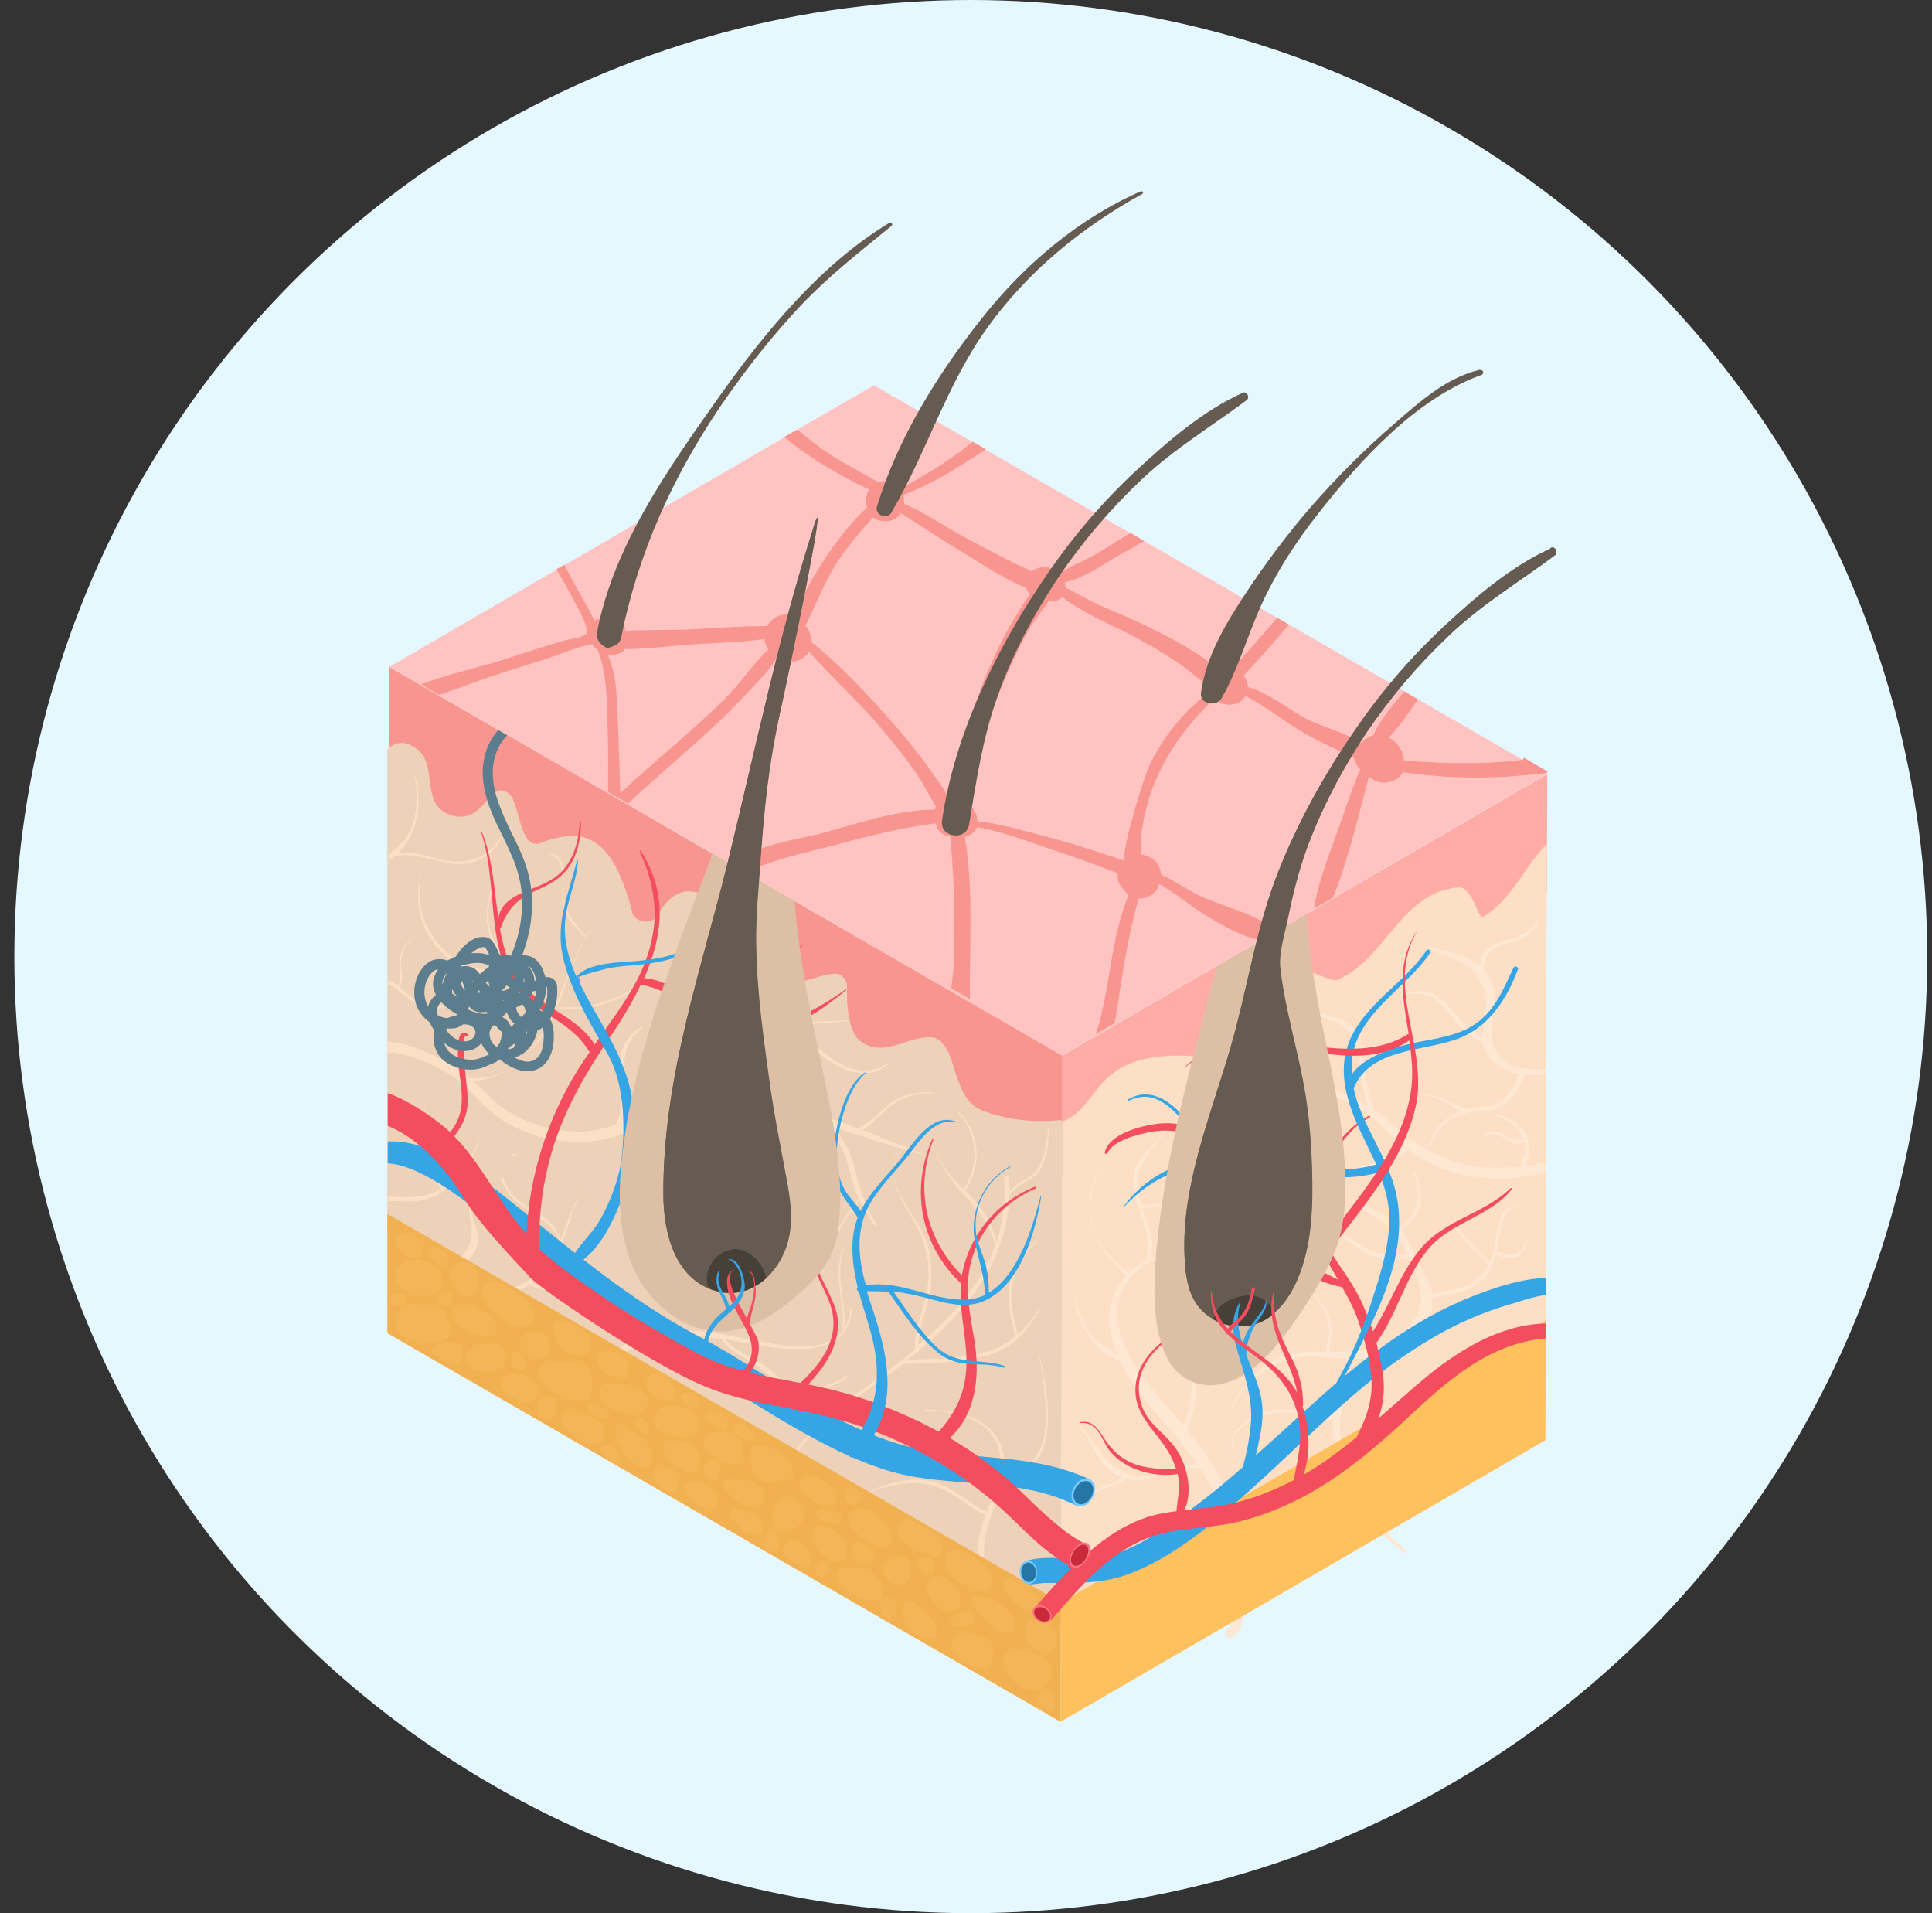 <svg width="101" height="100" viewBox="0 0 101 100" fill="none" xmlns="http://www.w3.org/2000/svg">
<rect x="0" y="0" width="101" height="100" fill="#333333" stroke="none"/>
<circle cx="50.75" cy="50" r="50" fill="#E5F7FF"/>
<g clip-path="url(#clip0_524_4189)">
<path d="M80.887 40.454L80.867 46.688L55.522 61.41L55.541 55.176L80.887 40.454Z" fill="#FFABA6"/>
<path d="M55.541 55.176L55.521 61.41L42.586 53.952L35.303 49.757L27.534 45.251L26.835 44.863L20.328 41.095L20.348 34.86L26.096 38.181L26.563 38.434L37.225 44.61L41.537 47.096L55.541 55.176Z" fill="#F8958F"/>
<path d="M80.887 40.454L80.751 40.512L69.602 46.999L68.631 47.562L66.534 48.786L65.757 49.233L58.202 53.622L57.23 54.185L55.541 55.176L50.607 52.34L49.636 51.777L39.032 45.639L38.294 45.212L32.817 42.046L31.768 41.444L22.95 36.356L22.018 35.812L20.348 34.86L29.068 29.791L29.476 29.558L40.974 22.877L41.654 22.469L45.694 20.138L50.86 23.11L51.52 23.498L59.095 27.868L59.814 28.276L66.767 32.297L67.388 32.646L73.409 36.123L74.128 36.55L79.605 39.716L80.887 40.454Z" fill="#FFC4C1"/>
<path d="M79.604 39.715C79.294 39.754 78.983 39.793 78.692 39.813C76.905 39.949 75.157 39.89 73.389 39.754C73.389 39.56 73.331 39.385 73.234 39.191C73.156 39.036 73.02 38.861 72.884 38.744C72.787 38.667 72.69 38.608 72.593 38.55C73.176 37.987 73.661 37.21 74.127 36.55L73.409 36.142C72.807 36.861 72.127 37.637 71.797 38.434C71.564 38.492 71.331 38.628 71.156 38.842C70.321 38.278 69.097 37.987 68.34 37.599C67.407 37.113 66.339 36.22 65.232 35.909C65.232 35.753 65.193 35.579 65.096 35.443C65.077 35.404 65.038 35.365 64.999 35.326C65.815 34.452 66.611 33.559 67.388 32.646L66.766 32.296C66.009 33.17 65.251 34.044 64.455 34.899C64.416 34.899 64.377 34.86 64.319 34.841C64.086 34.763 63.814 34.802 63.581 34.918C62.571 34.044 61.231 33.364 60.143 32.821C59.289 32.393 58.415 32.044 57.541 31.655C56.9 31.364 56.317 31.034 55.696 30.704C55.696 30.626 55.696 30.568 55.676 30.49C55.676 30.471 55.676 30.451 55.676 30.432C56.647 30.238 57.657 29.5 58.415 29.072C58.861 28.82 59.347 28.548 59.813 28.276L59.094 27.849C58.959 27.946 58.803 28.043 58.667 28.12C58.143 28.451 57.638 28.761 57.094 29.072C56.686 29.305 55.851 29.616 55.424 29.985C55.074 29.635 54.472 29.519 54.025 29.81C54.006 29.81 53.967 29.849 53.948 29.869C53.617 29.694 53.268 29.558 52.918 29.383C52.083 28.956 51.248 28.528 50.432 28.082C49.403 27.538 48.373 26.8 47.266 26.334C47.266 26.178 47.266 26.023 47.228 25.867C48.296 25.46 49.306 24.916 50.277 24.294C50.685 24.042 51.112 23.77 51.539 23.479L50.859 23.09C50.568 23.323 50.277 23.556 49.966 23.77C49.034 24.43 48.063 25.013 47.072 25.537C46.897 25.304 46.645 25.149 46.276 25.149C46.14 25.149 46.023 25.168 45.907 25.207C45.829 25.168 45.752 25.11 45.674 25.071C44.916 24.625 44.139 24.236 43.421 23.77C42.799 23.362 42.236 22.915 41.673 22.449L40.993 22.838C42.333 23.964 43.945 24.877 45.441 25.596C45.266 25.867 45.227 26.217 45.324 26.528C44.431 27.363 43.654 28.373 42.993 29.402C42.469 30.238 41.867 31.228 41.537 32.219C41.498 32.199 41.44 32.18 41.401 32.16C41.129 32.083 40.779 32.121 40.527 32.277C40.352 32.393 40.197 32.549 40.1 32.724C38.74 32.724 37.361 32.84 36.021 32.898C34.953 32.957 33.787 32.898 32.68 32.976C32.68 32.801 32.642 32.626 32.525 32.49C32.311 32.219 31.904 32.219 31.573 32.296C31.398 32.335 31.224 32.374 31.068 32.432C30.583 31.461 30 30.509 29.495 29.519L29.087 29.752C29.573 30.568 30.02 31.403 30.447 32.238C30.544 32.452 30.622 32.685 30.68 32.918C30.68 33.054 30.738 33.131 30.447 33.248C30.155 33.384 29.748 33.403 29.437 33.5C28.427 33.792 27.417 34.122 26.407 34.452C25.009 34.899 23.435 35.229 22.018 35.773L22.95 36.317C23.94 36.006 24.931 35.598 25.883 35.287C26.815 34.996 27.747 34.685 28.679 34.394C29.417 34.141 30.175 33.811 30.971 33.675C31.049 33.792 31.127 33.889 31.243 33.967C31.748 35.21 31.729 36.763 31.767 38.065C31.806 39.172 31.787 40.298 31.787 41.405L32.836 42.007C32.836 42.007 32.894 41.949 32.933 41.91C33.904 40.978 34.953 40.104 35.963 39.191C36.953 38.317 37.944 37.424 38.857 36.433C39.4 35.85 40.158 35.132 40.644 34.355C40.682 34.374 40.702 34.394 40.741 34.433C40.877 34.51 41.013 34.569 41.168 34.569C41.42 34.608 41.673 34.569 41.906 34.433C42.061 34.355 42.197 34.219 42.294 34.064C43.44 35.365 44.761 36.55 45.888 37.851C46.664 38.764 47.422 39.696 48.082 40.687C48.373 41.153 48.626 41.658 48.917 42.143C48.898 42.202 48.879 42.26 48.879 42.318C46.897 42.318 44.722 43.076 42.935 43.561C41.692 43.891 39.498 44.144 38.371 45.134L39.109 45.562C40.508 44.882 42.139 44.571 43.596 44.183C45.344 43.717 47.13 43.25 48.937 43.037C48.937 43.153 48.976 43.27 49.034 43.347C49.17 43.561 49.422 43.717 49.675 43.697C49.869 45.853 49.947 47.97 49.869 50.145C49.869 50.553 49.791 51.097 49.733 51.66L50.704 52.223C50.665 49.388 50.918 46.552 50.432 43.736C50.549 43.736 50.646 43.678 50.743 43.619C50.898 43.522 51.015 43.386 51.093 43.231C52.394 43.464 53.676 43.969 54.899 44.377C56.084 44.765 57.269 45.193 58.434 45.639C58.434 45.775 58.434 45.911 58.454 46.028C58.512 46.241 58.648 46.416 58.803 46.552C58.803 46.552 58.784 46.552 58.764 46.533C58.803 46.572 58.842 46.61 58.881 46.649C58.881 46.649 58.861 46.63 58.842 46.61C58.881 46.669 58.939 46.708 58.997 46.766C58.531 47.931 58.279 49.174 58.065 50.417C57.929 51.252 57.793 52.107 57.599 52.923C57.521 53.311 57.405 53.68 57.288 54.049L58.259 53.486C58.434 52.651 58.531 51.777 58.667 51.019C58.881 49.64 59.153 48.3 59.522 46.96C59.677 46.96 59.852 46.96 60.007 46.882C60.318 46.746 60.474 46.533 60.59 46.241C60.59 46.241 60.59 46.222 60.609 46.203C61.503 46.708 62.338 47.446 63.173 47.931C63.95 48.378 64.863 48.941 65.795 49.116L66.591 48.65C66.591 48.65 66.514 48.514 66.456 48.475C65.368 47.659 63.814 47.368 62.571 46.746C61.93 46.416 61.328 45.989 60.687 45.717C60.687 45.445 60.571 45.193 60.376 44.998C60.182 44.804 59.91 44.688 59.638 44.668C59.638 44.163 59.638 43.639 59.736 43.134C59.891 42.24 60.143 41.386 60.512 40.57C61.212 38.997 62.241 37.715 63.445 36.55C63.484 36.55 63.503 36.589 63.542 36.589C63.581 36.608 63.62 36.647 63.659 36.666C63.775 36.724 63.892 36.783 64.008 36.802C64.358 36.88 64.746 36.802 64.98 36.55C65.038 36.492 65.077 36.433 65.115 36.375C66.184 36.919 67.135 37.715 68.184 38.317C69 38.783 69.874 39.191 70.767 39.56C70.767 39.618 70.787 39.677 70.826 39.735C70.903 39.89 70.903 39.987 71.039 40.143C71.059 40.162 71.097 40.201 71.117 40.221C70.728 41.075 70.437 41.988 70.126 42.881C69.621 44.319 69 45.814 68.709 47.329C68.709 47.387 68.709 47.446 68.709 47.484L69.68 46.921C70.495 44.901 71 42.707 71.564 40.59C71.641 40.648 71.738 40.706 71.816 40.764C72.282 41.056 73.079 40.881 73.331 40.356C75.04 40.628 76.808 40.687 78.517 40.609C79.294 40.57 80.051 40.492 80.809 40.415L80.925 40.337L79.663 39.599L79.604 39.715ZM38.196 36.22C37.225 37.21 36.176 38.142 35.128 39.055C34.215 39.852 33.302 40.628 32.428 41.464C32.37 39.91 32.331 38.375 32.311 38.103C32.253 37.016 32.311 35.346 31.767 34.219C32.001 34.239 32.234 34.219 32.447 34.122C32.525 34.083 32.603 34.044 32.642 33.967V33.928C33.846 33.928 35.108 33.753 36.254 33.675C37.478 33.598 38.74 33.578 39.964 33.403C39.964 33.559 40.022 33.695 40.1 33.831C40.1 33.85 40.119 33.87 40.139 33.908C40.139 33.908 40.139 33.947 40.158 33.947C39.439 34.627 38.818 35.559 38.177 36.22H38.196ZM49.752 41.561C49.752 41.561 49.597 41.561 49.539 41.58C49.286 41.153 48.976 40.745 48.723 40.376C48.082 39.463 47.383 38.589 46.645 37.754C45.363 36.317 43.965 34.782 42.43 33.578C42.43 33.267 42.333 32.937 42.1 32.704C42.683 31.558 43.13 30.335 43.867 29.228C44.353 28.528 44.897 27.868 45.48 27.227C45.499 27.208 45.577 27.13 45.635 27.033C45.79 27.169 46.004 27.247 46.276 27.247C46.664 27.247 46.936 27.072 47.092 26.819C48.218 27.538 49.325 28.276 50.471 28.956C51.403 29.519 52.53 30.296 53.656 30.723C53.656 30.801 53.695 30.859 53.734 30.917C53.773 30.976 53.812 31.014 53.85 31.053C51.714 34.044 50.432 37.929 49.752 41.541V41.561ZM60.066 40.065C59.891 40.415 58.803 43.717 58.745 44.979C57.269 44.474 55.793 44.008 54.278 43.619C53.268 43.367 52.18 43.017 51.093 42.94C51.093 42.765 51.073 42.609 50.976 42.454C50.84 42.221 50.665 42.007 50.471 41.833C50.452 41.813 50.413 41.794 50.393 41.774C50.995 39.987 51.501 38.181 52.161 36.414C52.608 35.248 53.132 34.083 53.734 32.995C54.025 32.471 54.453 31.966 54.822 31.422C55.074 31.461 55.307 31.422 55.501 31.228C55.501 31.228 55.501 31.209 55.521 31.189C56.531 32.005 57.871 32.549 58.978 33.112C59.852 33.559 60.687 34.044 61.503 34.588C62.027 34.938 62.513 35.365 63.018 35.753C62.979 35.87 62.96 35.967 62.979 36.103C62.979 36.181 63.018 36.258 63.037 36.317C61.755 37.307 60.745 38.628 60.046 40.085L60.066 40.065Z" fill="#F8958F"/>
<path d="M80.867 44.125L80.828 55.817V60.789V61.275V66.849V67.684V69.121V69.937V69.995L73.331 74.346L64.242 79.629L55.482 84.717V84.057V82.736V82.445V81.396L55.541 58.614C57.774 57.837 56.861 54.399 63.756 55.331C65.543 54.826 65.543 51.253 68.087 50.728C68.592 50.728 69.369 51.233 69.874 51.233C72.419 50.204 73.195 46.63 76.264 46.378C77.022 46.378 77.293 48.165 77.546 47.912C79.061 46.999 79.76 45.193 80.887 44.086L80.867 44.125Z" fill="#FCDFC5"/>
<path d="M55.54 58.633L55.482 76.754V78.327V79.687V81.551V84.717L41.284 76.521L41.148 76.443L20.25 64.421V62.789V62.556V60.809V59.663V58.866V57.157V55.021V54.457V51.428V51.214V44.941V44.61V39.153C20.638 38.822 21.085 38.706 21.551 38.997C23.086 39.755 21.804 42.047 23.591 42.61C25.378 43.173 25.63 40.532 26.659 41.542C27.164 42.047 27.164 44.358 28.194 44.086C28.99 43.756 29.631 43.659 30.175 43.717C30.214 43.717 30.233 43.717 30.272 43.717C31.787 43.969 32.486 45.601 33.049 47.64C33.049 48.087 33.826 48.339 34.195 48.048C34.253 48.009 34.292 47.951 34.331 47.893C34.37 47.815 34.428 47.737 34.467 47.66C34.991 46.863 35.904 45.989 37.283 47.135C38.818 48.398 37.846 50.806 39.672 51.719C39.905 51.797 40.294 51.719 40.779 51.622C40.837 51.622 40.896 51.602 40.954 51.583C42.081 51.292 43.498 50.767 43.848 50.923L43.965 50.981C44.1 51.078 44.217 51.233 44.275 51.447V51.641C44.275 52.593 44.314 53.525 44.78 54.244C46.062 55.526 47.596 53.991 48.859 54.244C50.141 54.749 49.675 57.429 51.403 58.07C53.501 58.847 55.443 58.536 55.443 58.536L55.54 58.633Z" fill="#EDD1B8"/>
<path d="M55.618 76.113C55.54 76.249 55.443 76.385 55.365 76.521C55.462 76.405 55.559 76.269 55.637 76.133C55.657 76.113 55.618 76.075 55.598 76.113H55.618Z" fill="#FCDFC5"/>
<path d="M54.336 68.499C53.715 69.529 53.074 70.345 51.908 70.752C50.452 71.277 48.762 71.219 47.247 71.296C46.023 72.209 44.722 73.025 43.537 73.996C43.401 74.112 43.265 74.229 43.129 74.346C42.877 74.579 42.605 74.831 42.353 75.103C41.945 75.55 41.556 76.035 41.245 76.56C40.43 77.9 40.1 79.454 41.051 80.891C41.071 80.93 41.012 80.969 40.993 80.93C39.944 79.415 40.255 77.861 41.109 76.482C41.42 75.977 41.809 75.492 42.236 75.045C42.605 74.656 42.993 74.268 43.401 73.938C43.829 73.569 44.236 73.239 44.625 72.967C45.674 72.19 46.8 71.393 47.849 70.519C47.771 69.704 48.082 69.024 48.296 68.208C48.704 66.751 48.626 65.334 47.868 64.013C47.13 62.712 46.218 61.449 46.917 59.993C45.577 59.565 43.848 59.002 43.654 58.924C44.023 59.565 44.47 60.129 44.625 60.867C44.877 62.013 45.227 62.964 45.81 63.994C45.849 64.052 45.751 64.11 45.713 64.052C45.421 63.605 45.149 63.178 44.936 62.712C44.8 63.003 44.567 63.236 44.373 63.508C44.12 63.858 43.906 64.246 43.712 64.635C43.712 64.654 43.654 64.635 43.673 64.615C43.809 64.266 43.965 63.935 44.178 63.624C44.411 63.275 44.742 62.984 44.877 62.595C44.722 62.246 44.586 61.877 44.489 61.469C44.314 60.711 44.139 60.167 43.693 59.526C43.518 59.255 43.362 59.022 43.227 58.75C41.401 58.031 39.498 57.448 37.516 57.623C35.225 57.837 33.399 59.274 31.185 59.624C29.476 59.895 27.359 59.391 25.96 58.342C25.145 57.72 24.562 56.866 23.707 56.283C23.202 55.933 21.435 54.982 20.27 55.02V54.457C21.221 54.457 22.367 55.02 23.086 55.37C23.649 55.642 24.115 55.972 24.542 56.341C26.97 56.477 28.077 54.768 28.932 52.787C28.466 51.816 27.592 51.233 26.834 50.573C26.834 50.612 26.815 50.651 26.776 50.651C25.3 51.156 24.115 50.825 23.027 49.699C21.979 48.631 21.61 47.174 22.017 45.717H22.037C21.707 47.154 22.115 48.533 23.144 49.582C24.173 50.631 25.339 50.922 26.737 50.456C26.485 50.243 26.252 49.99 26.057 49.738C25.125 48.533 25.416 47.193 25.863 45.834H25.902C25.572 46.96 25.261 48.164 25.883 49.272C26.174 49.796 26.64 50.184 27.087 50.573C27.825 51.194 28.563 51.758 29.009 52.632C29.689 51.02 30.253 49.233 31.224 48.145C29.767 49.893 29.553 52.437 28.233 54.321C27.359 55.564 26.232 56.361 24.756 56.516C25.028 56.769 25.319 57.04 25.611 57.332C26.815 58.497 28.31 59.022 29.961 59.138C30.777 59.196 31.496 59.022 32.195 58.769C32.758 57.701 32.253 56.594 32.389 55.448C32.486 54.651 32.855 54.127 33.516 53.68C33.554 53.661 33.593 53.719 33.554 53.739C31.884 55.059 33.108 56.963 32.544 58.633C33.049 58.439 33.535 58.206 34.04 58.011C34.389 57.876 34.758 57.74 35.127 57.623C35.768 57.021 36.409 56.419 37.031 55.817C37.652 55.215 38.255 54.496 39.051 54.108C40.566 53.37 42.78 53.408 44.411 53.331C44.431 53.331 44.431 53.37 44.411 53.37C43.498 53.467 42.43 53.486 41.401 53.603C42.78 54.69 44.528 56.827 46.373 55.584C46.412 55.564 46.431 55.623 46.412 55.642C44.528 57.06 42.624 54.846 41.245 53.7C41.226 53.68 41.207 53.661 41.226 53.622C40.313 53.739 39.459 53.952 38.74 54.418C37.536 55.195 36.507 56.419 35.496 57.507C36.157 57.312 36.817 57.176 37.516 57.118C39.148 56.982 42.197 57.973 44.8 58.963C45.615 58.672 46.101 57.914 46.82 57.487C47.441 57.138 48.14 57.06 48.84 57.099C48.859 57.099 48.859 57.138 48.84 57.138C47.83 57.118 46.975 57.371 46.237 58.089C45.849 58.458 45.538 58.808 45.091 59.06C45.771 59.332 46.412 59.585 46.975 59.818C47.558 60.051 48.043 60.264 48.432 60.42C48.548 60.478 47.83 60.245 46.897 59.954C45.926 62.11 48.276 63.527 48.606 65.528C48.704 66.13 48.723 66.79 48.645 67.392C48.509 68.402 48.024 69.276 48.024 70.286C49.772 68.81 51.287 67.14 52.044 65.081C52.044 65.081 52.025 65.081 52.025 65.042C51.753 63.974 51.054 63.197 50.374 62.42C50.335 62.459 50.257 62.42 50.296 62.362C50.296 62.362 50.296 62.362 50.296 62.343C49.5 61.41 48.781 60.498 48.917 59.099C48.801 60.536 49.539 61.313 50.374 62.187C51.19 60.828 51.17 59.352 50.063 58.109C50.063 58.089 50.063 58.05 50.102 58.07C51.287 59.332 51.326 60.847 50.471 62.246C50.607 62.382 50.743 62.517 50.879 62.673C51.462 63.314 51.869 64.052 52.102 64.887C52.433 63.897 52.588 62.809 52.491 61.605C52.491 61.43 52.743 61.43 52.763 61.605C52.763 61.818 52.782 62.032 52.782 62.246C53.015 61.993 53.307 61.799 53.617 61.624C54.55 61.139 54.705 60.031 54.783 59.06C54.783 59.041 54.822 59.041 54.822 59.06C54.822 59.76 54.724 60.653 54.317 61.236C54.142 61.469 53.928 61.585 53.676 61.721C53.307 61.915 53.035 62.168 52.763 62.459C52.705 65.8 50.568 68.519 48.024 70.597C48.024 70.675 47.966 70.714 47.907 70.694C47.849 70.752 47.791 70.791 47.733 70.85C47.635 70.927 47.538 71.005 47.441 71.083C48.645 71.024 49.888 71.024 51.073 70.791C51.908 70.617 52.549 70.306 53.093 69.84C52.821 68.927 52.588 67.878 52.84 66.926C53.054 66.13 53.579 65.47 54.103 64.868C54.122 64.848 54.161 64.868 54.142 64.906C53.656 65.528 53.132 66.188 52.957 66.965C52.724 67.917 52.996 68.849 53.21 69.762C53.598 69.393 53.948 68.966 54.297 68.441C54.297 68.441 54.336 68.441 54.317 68.441L54.336 68.499Z" fill="#FCDFC5"/>
<path d="M26.213 61.08C26.252 60.906 26.329 60.75 26.446 60.614C26.31 60.75 26.232 60.906 26.213 61.08Z" fill="#FCDFC5"/>
<path d="M26.989 60.284C26.776 60.342 26.601 60.459 26.465 60.614C26.581 60.498 26.756 60.401 27.009 60.342C27.047 60.342 27.009 60.284 27.009 60.304L26.989 60.284Z" fill="#FCDFC5"/>
<path d="M32.253 67.101C32.253 67.101 32.292 67.082 32.272 67.063C31.767 66.81 31.282 66.829 30.738 66.966C29.67 67.237 28.835 67.529 27.786 67.063C27.902 66.985 28 66.907 28.116 66.829C29.845 65.47 29.514 63.1 30.893 61.547C30.058 62.498 29.767 63.703 29.301 64.79C29.145 64.285 28.796 63.897 28.369 63.586C28.038 63.334 27.65 63.159 27.32 62.906C26.834 62.576 26.154 61.721 26.252 61.081C26.174 61.372 26.213 61.683 26.349 61.993C26.97 63.295 28.679 63.469 29.262 64.849C28.873 65.722 28.369 66.538 27.359 67.082C26.154 67.723 24.737 67.859 23.416 68.209C22.62 68.422 21.668 68.616 21.241 69.393C21.163 69.529 21.357 69.626 21.454 69.51C22.289 68.364 24.426 68.286 25.688 67.956C26.368 67.762 27.067 67.529 27.669 67.16C28.174 67.393 28.699 67.529 29.242 67.471C30.291 67.373 31.165 66.635 32.253 67.121V67.101Z" fill="#FCDFC5"/>
<path d="M54.219 70.306C54.491 71.763 54.783 73.355 54.627 74.831C54.491 76.288 53.365 76.929 52.336 77.706C52.413 77.434 52.471 77.143 52.491 76.851C52.685 74.346 50.413 73.666 48.334 73.686C48.315 73.686 48.315 73.724 48.334 73.724C50.238 73.744 52.413 74.307 52.277 76.638C52.258 77.104 52.141 77.531 51.986 77.958C51.947 77.978 51.947 78.017 51.967 78.055C51.85 78.386 51.714 78.696 51.597 79.027C50.646 78.561 49.849 77.745 48.801 77.453C47.694 77.162 46.528 77.492 45.499 77.919C45.479 77.919 45.499 77.978 45.499 77.958C46.878 77.531 48.276 77.22 49.597 77.997C50.257 78.386 50.801 78.891 51.52 79.182C51.364 79.59 51.248 79.978 51.17 80.406C50.821 82.659 52.122 84.057 53.365 85.727C53.481 85.883 53.753 85.727 53.637 85.572C52.705 84.057 51.423 83.008 51.442 81.066C51.442 79.978 51.928 79.027 52.238 78.017C53.268 77.201 54.433 76.599 54.686 75.2C54.977 73.647 54.569 71.802 54.219 70.287V70.306Z" fill="#FCDFC5"/>
<path d="M25.242 58.983C25.067 59.701 24.776 60.4 24.348 61.041C24.076 61.449 23.746 61.818 23.358 62.11C23.261 62.187 23.183 62.245 23.086 62.323C22.639 62.634 22.212 62.751 21.688 62.789C21.377 62.809 20.833 62.77 20.289 62.789V62.556C21.221 62.576 22.173 62.673 22.989 62.168C22.989 62.168 22.989 62.148 22.989 62.129C22.95 61.993 22.892 61.877 22.833 61.76C22.542 61.255 22.056 60.905 21.979 60.284C21.979 60.148 21.959 60.012 21.979 59.876C21.979 59.138 22.231 58.38 22.173 57.623C22.27 58.38 22.037 59.157 22.076 59.915C22.076 59.993 22.076 60.07 22.095 60.148C22.212 60.905 22.892 61.255 23.125 61.954C23.125 61.993 23.144 62.032 23.163 62.071C23.183 62.071 23.202 62.032 23.222 62.032C23.61 61.741 23.96 61.391 24.251 60.983C24.698 60.381 25.028 59.682 25.261 59.002L25.242 58.983Z" fill="#FCDFC5"/>
<path d="M24.795 65.45C24.95 65.198 24.989 64.984 24.989 64.693C24.989 64.285 24.775 63.916 24.698 63.527C24.503 62.576 24.698 61.74 25.222 60.925C25.222 60.905 25.222 60.886 25.183 60.925C24.562 61.799 24.367 62.712 24.6 63.78C25.144 66.188 22.25 66.693 20.522 67.295C20.366 67.353 20.425 67.606 20.599 67.548C21.765 67.14 24.095 66.596 24.795 65.489V65.45Z" fill="#FCDFC5"/>
<path d="M44.412 71.84C43.732 72.268 42.955 72.617 42.139 72.559C40.896 72.481 40.838 72.035 40.12 71.471C39.401 70.908 38.527 70.733 37.925 70.015C38.488 70.092 39.032 70.209 39.576 70.306C41.343 70.617 44.451 70.966 44.528 68.364C44.528 68.325 44.47 68.325 44.47 68.364C44.431 68.811 44.315 69.16 44.14 69.432C44.237 67.898 43.518 66.324 44.276 64.887C43.402 66.363 44.159 67.839 44.062 69.432C44.062 69.49 44.12 69.49 44.14 69.471C43.13 70.986 40.217 70.209 38.721 69.918C37.342 69.646 35.905 69.393 34.487 69.646C32.525 69.976 30.603 71.433 30.039 73.394C30 73.511 30.156 73.549 30.214 73.452C31.069 71.976 32.079 70.733 33.749 70.17C35.031 69.723 36.371 69.801 37.711 69.995C38.061 70.481 38.488 70.733 39.012 71.025C39.751 71.413 40.255 72.035 40.955 72.423C42.062 73.064 43.518 72.617 44.431 71.879L44.412 71.84Z" fill="#FCDFC5"/>
<path d="M29.184 52.632C29.184 52.632 29.126 52.71 29.184 52.729C31.126 52.923 32.991 52.166 34.292 50.728C32.913 52.127 31.126 52.748 29.184 52.651V52.632Z" fill="#FCDFC5"/>
<path d="M28.679 44.649C29.805 44.824 29.223 46.786 29.456 47.485C29.631 48.048 30.155 48.534 30.543 48.941C30.582 48.98 30.621 48.941 30.602 48.883C30.058 48.281 29.572 47.757 29.456 46.922C29.378 46.417 29.533 45.853 29.456 45.348C29.378 44.902 29.145 44.669 28.698 44.61C28.679 44.61 28.659 44.649 28.698 44.649H28.679Z" fill="#FCDFC5"/>
<path d="M62.96 75.919C62.668 75.511 62.358 75.122 62.047 74.734C62.532 73.549 62.688 72.345 62.397 71.083C62.358 70.927 62.319 70.791 62.28 70.636C62.28 70.636 62.28 70.636 62.299 70.617C63.193 69.432 65.038 69.937 66.126 69.082C67.077 68.325 67.66 67.121 68.01 65.994C68.01 65.955 67.971 65.955 67.951 65.994C67.349 67.703 66.436 69.14 64.591 69.49C63.834 69.626 62.766 69.878 62.241 70.481C62.066 69.917 61.853 69.354 61.736 68.752C61.464 67.315 61.892 66.344 62.824 65.275C62.824 65.275 62.824 65.237 62.804 65.256C61.95 66.188 61.425 67.082 61.561 68.383C61.639 69.199 61.95 69.975 62.125 70.752C62.435 72.073 62.377 73.277 61.872 74.52C61.056 73.569 60.182 72.636 59.483 71.588C58.881 70.675 58.318 69.548 58.415 68.422C58.532 66.868 59.775 65.877 61.212 65.606C61.251 65.606 61.231 65.547 61.212 65.547C60.843 65.547 60.493 65.625 60.163 65.761C60.396 64.79 60.008 64.013 59.716 63.158C60.474 63.081 61.658 63.158 62.241 62.556C62.843 61.915 63.038 60.808 63.232 59.992C63.232 59.954 63.173 59.934 63.154 59.992C62.94 60.75 62.727 61.779 62.183 62.381C61.639 62.983 60.454 62.886 59.697 63.003C59.697 63.003 59.677 63.003 59.658 63.003C59.58 62.731 59.503 62.44 59.464 62.148C59.27 60.42 61.056 59.39 61.775 57.934C61.775 57.934 61.775 57.895 61.756 57.934C61.27 58.749 60.648 59.41 60.008 60.109C59.716 60.42 59.464 60.731 59.347 61.138C58.862 62.751 60.396 64.149 59.93 65.8C59.93 65.839 59.93 65.858 59.93 65.897C59.58 66.052 59.27 66.266 58.998 66.538C58.182 65.877 57.424 65.159 57.133 64.11C56.764 62.789 57.172 61.508 58.104 60.536C56.065 62.556 56.978 65.023 58.881 66.674C58.59 66.984 58.357 67.353 58.201 67.742C57.832 68.733 57.988 69.762 58.376 70.733C57.91 70.481 57.444 70.247 57.075 69.801C56.609 69.199 56.337 68.461 56.181 67.723C56.181 67.703 56.143 67.723 56.143 67.723C56.376 69.276 57.075 70.519 58.551 71.16C58.823 71.724 59.172 72.267 59.522 72.734C60.513 74.054 61.678 75.2 62.591 76.56C61.678 76.482 60.726 77.123 59.813 77.142C57.871 77.201 57.522 75.55 56.395 74.443C56.356 74.404 56.317 74.443 56.356 74.481C57.153 75.375 57.444 76.773 58.648 77.239H58.687C58.415 77.375 58.163 77.492 57.891 77.608C57.599 77.725 57.288 77.841 57.017 78.036C56.648 78.308 56.414 78.716 56.453 79.182C56.453 79.221 56.492 79.221 56.492 79.182C56.492 77.9 58.026 77.861 58.881 77.298C60.221 77.647 61.542 76.501 62.804 76.832C63.018 77.162 63.212 77.511 63.368 77.88C63.931 79.085 64.261 80.386 64.378 81.707C64.416 82.212 64.494 85.028 64.203 85.125C64.028 85.183 63.97 85.455 64.144 85.533C64.164 85.533 64.203 85.552 64.222 85.572C64.339 85.63 64.436 85.61 64.533 85.533C65.426 84.814 65.057 81.94 64.941 81.007C64.688 79.201 64.028 77.453 62.979 75.938L62.96 75.919Z" fill="#FFE8D3"/>
<path d="M80.828 60.808V61.294C80.478 61.372 80.129 61.41 79.857 61.469C78.439 61.702 76.983 61.624 75.623 61.158C74.865 60.906 74.225 60.536 73.661 60.09C72.574 61.003 71.214 61.508 69.796 61.546C68.981 61.566 68.243 61.313 67.427 61.275C66.203 61.216 64.261 62.284 64.067 63.702C64.067 63.741 64.008 63.741 64.008 63.702C64.106 62.654 65.213 61.682 66.281 61.275C65.31 60.284 64.358 58.983 62.766 59.235C62.727 59.235 62.727 59.196 62.766 59.196C64.28 58.924 65.446 60.167 66.397 61.177C66.417 61.197 66.417 61.216 66.397 61.255C66.63 61.177 66.844 61.119 67.058 61.1C67.971 61.003 68.883 61.333 69.796 61.255C71.136 61.139 72.282 60.634 73.37 59.876C72.943 59.526 72.554 59.157 72.127 58.75C70.903 57.604 69.272 56.885 67.699 57.157C67.699 57.157 67.679 57.176 67.64 57.157C67.64 57.157 67.64 57.157 67.621 57.157C67.077 57.254 66.553 57.468 66.048 57.837C65.99 57.876 65.931 57.779 65.99 57.74C66.417 57.429 66.844 57.196 67.291 57.06C67.019 56.963 66.766 56.827 66.533 56.633C65.815 56.05 65.31 55.603 64.3 55.739C64.3 55.739 64.28 55.739 64.3 55.72C64.805 55.623 65.29 55.642 65.737 55.875C66.009 56.011 66.203 56.205 66.436 56.4C66.786 56.691 67.116 56.827 67.524 56.982C68.883 56.633 70.301 57.041 71.525 57.817C71.272 57.118 71.175 56.4 71.078 55.642C70.962 54.613 70.806 53.778 69.699 53.37C69.155 53.156 68.573 53.001 68.029 52.845C67.99 52.845 68.01 52.768 68.048 52.768C68.922 53.001 70.418 53.098 70.942 53.972C71.195 54.399 71.214 54.962 71.272 55.448C71.389 56.341 71.467 57.176 71.836 58.012C72.146 58.225 72.418 58.458 72.69 58.691C74.108 59.993 75.681 60.867 77.623 61.003C78.148 61.041 78.789 61.041 79.469 60.983C79.624 60.536 79.818 60.109 79.702 59.682C79.469 59.798 79.236 59.798 78.983 59.701C78.828 59.643 78.711 59.526 78.575 59.449C78.303 59.293 78.012 59.255 77.701 59.313C77.643 59.313 77.623 59.235 77.682 59.216C77.973 59.157 78.245 59.157 78.517 59.255C78.653 59.313 78.75 59.391 78.867 59.449C79.138 59.585 79.371 59.585 79.663 59.546C79.624 59.449 79.585 59.352 79.507 59.255C79.177 58.788 78.633 58.381 78.07 58.322C78.031 58.322 78.031 58.264 78.07 58.264C78.711 58.245 79.313 58.653 79.682 59.157C80.051 59.682 79.974 60.381 79.721 60.944C80.09 60.906 80.459 60.828 80.828 60.75V60.808Z" fill="#FFE8D3"/>
<path d="M80.847 55.836V56.108C80.459 56.186 80.07 56.205 79.701 56.166C79.701 56.166 79.701 56.186 79.701 56.205C79.41 56.885 79.041 57.623 78.322 57.914C77.798 58.128 77.196 58.031 76.671 58.167C75.836 58.4 74.904 59.041 74.807 59.973C74.807 59.993 74.768 59.993 74.768 59.973C74.768 59.119 75.467 58.478 76.205 58.148C76.283 58.109 76.36 58.089 76.419 58.07C76.205 58.012 76.011 57.876 75.817 57.759C75.389 57.487 74.981 57.332 74.477 57.235C74.438 57.235 74.457 57.157 74.477 57.176C74.846 57.235 75.215 57.312 75.545 57.487C75.933 57.681 76.283 57.876 76.71 57.973C77.099 57.895 77.487 57.895 77.934 57.798C78.769 57.584 79.118 56.846 79.429 56.147C78.847 56.05 78.322 55.797 77.914 55.312C77.662 55.001 77.545 54.729 77.506 54.457C76.963 54.263 76.574 53.933 76.186 53.506C75.875 53.156 75.622 52.768 75.292 52.437C74.671 51.816 73.894 51.835 73.097 52.107C73.059 52.107 73.059 52.068 73.097 52.049C73.855 51.758 74.515 51.602 75.195 52.127C76.05 52.787 76.477 53.758 77.506 54.147C77.506 53.797 77.603 53.428 77.662 53.001C77.837 51.699 77.293 50.631 76.05 50.126C75.564 49.913 75.079 49.835 74.651 49.544C74.612 49.524 74.651 49.466 74.69 49.466C75.7 49.738 76.691 49.893 77.37 50.495C77.409 50.107 77.526 49.718 77.895 49.485C78.71 48.98 79.798 49.136 80.342 48.164C80.361 48.126 80.42 48.164 80.4 48.203C80.167 48.728 79.759 49 79.235 49.194C78.866 49.33 78.4 49.388 78.07 49.602C77.662 49.854 77.565 50.243 77.565 50.67C77.817 50.961 78.031 51.33 78.128 51.835C78.341 52.787 77.662 53.913 78.108 54.788C78.613 55.797 79.759 55.992 80.866 55.856L80.847 55.836Z" fill="#FFE8D3"/>
<path d="M80.032 64.052C79.915 64.537 79.76 65.237 79.313 65.508C79.1 65.644 79.061 65.625 78.828 65.567C78.731 65.547 78.653 65.508 78.556 65.489C78.439 65.47 78.342 65.45 78.245 65.47C78.245 65.47 78.245 65.431 78.245 65.411C78.342 64.945 78.459 62.983 79.274 63.139C79.313 63.139 79.333 63.081 79.274 63.081C78.303 62.867 78.245 64.596 78.128 65.217C78.07 65.508 77.973 65.761 77.876 65.994C77.177 65.12 74.982 63.683 76.769 62.828C76.769 62.828 76.769 62.789 76.769 62.809C76.245 63.061 75.856 63.605 76.109 64.188C76.439 64.926 77.313 65.489 77.837 66.111C77.468 66.79 76.885 67.237 75.992 67.412C75.584 67.49 75.234 67.509 74.885 67.645C74.827 67.334 74.71 67.023 74.516 66.674C74.089 65.936 73.778 64.965 73.254 64.285C73.661 63.935 74.127 63.566 74.225 63.042C74.341 62.498 74.263 61.74 73.953 61.274C73.933 61.236 73.875 61.274 73.894 61.313C74.147 61.896 74.205 62.576 73.972 63.178C73.817 63.605 73.487 63.896 73.156 64.168C72.593 63.527 71.641 63.158 70.903 62.731C70.767 62.653 70.651 62.867 70.787 62.945C71.583 63.411 72.321 63.819 72.884 64.44C72.865 64.499 72.923 64.557 72.981 64.557C73.215 64.829 73.428 65.159 73.584 65.547C73.584 65.547 73.584 65.567 73.584 65.586C72.593 65.703 71.797 65.528 70.962 64.984C70.515 64.693 70.107 64.382 69.563 64.285C69.369 64.013 69.369 63.586 69.194 63.275C69.019 62.983 68.748 62.789 68.437 62.634C68.437 62.634 68.398 62.634 68.437 62.653C68.689 62.789 68.922 62.964 69.078 63.217C69.233 63.469 69.252 63.76 69.33 64.052C69.35 64.129 69.369 64.188 69.408 64.246C68.903 64.188 68.476 64.382 68.145 64.809C68.107 64.848 68.184 64.906 68.223 64.868C68.612 64.362 69.058 64.285 69.505 64.401C69.602 64.518 69.738 64.615 69.913 64.615C69.952 64.615 69.952 64.596 69.971 64.576C70.612 64.887 71.234 65.45 71.777 65.644C72.399 65.877 73.04 65.858 73.681 65.761C73.894 66.246 74.127 66.771 74.225 67.295C74.438 68.344 74.03 68.927 73.351 69.665C73.137 69.898 72.904 70.112 72.632 70.325C71.583 70.539 70.612 70.694 69.524 70.655C69.466 70.364 69.602 69.801 69.602 69.587C69.602 69.315 69.544 69.024 69.447 68.771C69.272 68.266 68.942 67.859 68.514 67.528C68.476 67.509 68.437 67.567 68.476 67.587C69.117 68.092 69.505 68.849 69.486 69.684C69.486 70.014 69.291 70.345 69.33 70.655C69.33 70.655 69.33 70.655 69.311 70.655C68.534 70.617 67.815 70.636 67.077 70.908C65.815 71.393 64.882 72.365 64.377 73.608C64.377 73.646 64.416 73.666 64.436 73.627C65.232 71.859 66.941 70.791 68.883 70.927C69.097 70.927 69.311 70.966 69.505 70.966C69.505 70.966 69.544 70.966 69.563 70.966C70.34 71.024 71.098 71.083 71.855 70.947C71.039 71.588 70.243 72.267 69.893 73.2C69.796 73.433 69.738 73.685 69.719 73.938C68.301 73.899 66.999 73.297 65.621 73.996C65.193 74.21 64.106 74.948 64.416 75.53C64.416 75.55 64.475 75.53 64.455 75.511C64.261 75.006 65.174 74.384 65.543 74.19C66.106 73.899 66.728 73.802 67.349 73.821C68.145 73.841 68.903 74.132 69.68 74.21C69.621 75.336 70.029 76.56 70.437 77.492C71.078 78.968 72.127 80.289 73.467 81.182C73.525 81.221 73.584 81.124 73.545 81.085C71.816 79.609 70.534 77.803 70.126 75.53C69.874 74.074 70.126 73.005 71.253 72.034C72.01 71.374 72.865 70.869 73.603 70.189C74.419 69.471 74.924 68.752 74.885 67.897C75.39 67.645 76.07 67.664 76.575 67.47C77.021 67.295 77.429 67.023 77.721 66.635C77.954 66.324 78.07 65.975 78.167 65.606C78.556 65.664 79.061 65.936 79.41 65.644C79.818 65.314 79.935 64.537 80.012 64.071C80.012 64.032 79.974 64.032 79.954 64.071L80.032 64.052Z" fill="#FFE8D3"/>
<path d="M26.349 43.464C26.038 44.338 25.339 44.999 24.407 45.135C23.105 45.329 21.901 44.455 20.6 44.766C20.522 44.843 20.425 44.902 20.328 44.96V44.63C20.483 44.533 20.619 44.416 20.775 44.3C21.921 43.251 21.901 41.658 21.629 40.26C22.115 41.852 21.921 43.523 20.794 44.591C21.61 44.474 22.348 44.766 23.144 44.941C24.465 45.232 25.766 44.805 26.31 43.464H26.33H26.349Z" fill="#FCDFC5"/>
<path d="M24.096 51.699C23.766 52.612 22.717 53.001 21.862 52.534C21.28 52.204 20.852 51.738 20.289 51.427V51.214C20.483 51.311 20.639 51.427 20.814 51.544C21.066 51.019 20.794 50.437 20.949 49.893C21.066 49.524 21.299 49.233 21.61 48.999C21.61 48.999 21.629 48.999 21.61 49.019C21.047 49.505 20.891 50.107 20.988 50.806C21.027 51.097 21.066 51.369 20.852 51.583C21.163 51.816 21.435 52.088 21.765 52.301C22.581 52.864 23.63 52.593 24.038 51.68C24.038 51.66 24.076 51.68 24.076 51.68L24.096 51.699Z" fill="#FCDFC5"/>
<path d="M80.809 69.024L80.789 75.278L55.443 90L55.463 83.765L80.809 69.024Z" fill="#FFC15E"/>
<path d="M55.462 83.765L55.443 90L20.25 69.684V63.45L55.462 83.765Z" fill="#F2B151"/>
<g style="mix-blend-mode:multiply" opacity="0.3">
<path d="M25.553 69.82C25.67 69.82 25.786 69.82 25.883 69.723C25.942 69.665 25.961 69.568 25.961 69.49C25.961 69.257 25.864 69.043 25.708 68.868C25.553 68.694 25.359 68.577 25.145 68.461C24.931 68.344 24.718 68.247 24.465 68.208C23.786 68.091 23.339 68.538 23.844 69.102C24.252 69.568 24.931 69.82 25.534 69.84L25.553 69.82Z" fill="#F9C06B"/>
<path d="M26.544 67.256C26.874 67.431 27.165 67.664 27.437 67.917C27.592 68.053 27.748 68.189 27.845 68.363C27.942 68.538 28 68.752 27.922 68.946C27.825 69.237 27.476 69.393 27.165 69.373C26.854 69.354 26.582 69.179 26.33 68.985C26 68.732 25.669 68.46 25.436 68.111C25.242 67.839 25.087 67.315 25.436 67.062C25.728 66.849 26.272 67.101 26.544 67.237V67.256Z" fill="#F9C06B"/>
<path d="M22.387 68.228C22.134 68.228 21.882 68.189 21.61 68.169C21.474 68.169 21.338 68.169 21.221 68.189C20.969 68.266 20.814 68.538 20.755 68.81C20.697 69.043 20.678 69.296 20.794 69.51C20.911 69.762 21.183 69.937 21.474 70.014C21.746 70.092 22.057 70.092 22.328 70.112C22.523 70.112 22.717 70.15 22.931 70.131C23.125 70.112 23.319 70.014 23.436 69.859C23.552 69.684 23.533 69.49 23.513 69.296C23.474 69.063 23.416 68.81 23.261 68.616C23.067 68.344 22.698 68.247 22.387 68.228Z" fill="#F9C06B"/>
<path d="M24.485 71.374C24.485 71.374 24.641 71.529 24.757 71.568C25.165 71.743 26.039 71.82 26.33 71.413C26.563 71.102 26.505 70.578 26.194 70.344C25.612 69.898 23.864 70.519 24.485 71.354V71.374Z" fill="#F9C06B"/>
<path d="M28.699 70.616C28.699 70.422 28.719 70.228 28.699 70.053C28.505 69.257 27.048 69.568 27.165 70.325C27.262 70.947 28.66 71.374 28.719 70.616H28.699Z" fill="#F9C06B"/>
<path d="M27.127 73.2C27.321 73.297 27.554 73.355 27.748 73.278C27.981 73.18 28.098 72.889 28.117 72.637C28.117 72.54 28.117 72.442 28.078 72.365C28.02 72.268 27.923 72.19 27.826 72.132C27.535 71.957 27.224 71.763 26.874 71.782C26.564 71.802 26.117 72.054 26.195 72.423C26.253 72.792 26.835 73.064 27.146 73.2H27.127Z" fill="#F9C06B"/>
<path d="M30.448 73.239C30.564 73.239 30.7 73.2 30.797 73.103C30.875 73.006 30.894 72.889 30.914 72.772C30.933 72.559 30.953 72.365 30.953 72.151C30.953 71.976 30.953 71.782 30.855 71.627C30.681 71.296 30.273 71.199 29.904 71.18C29.418 71.141 27.806 71.063 28.233 71.996C28.525 72.656 29.768 73.316 30.486 73.239H30.448Z" fill="#F9C06B"/>
<path d="M31.302 75.492C31.302 75.492 31.418 75.492 31.477 75.433C31.515 75.394 31.535 75.336 31.535 75.278C31.554 75.123 31.574 74.948 31.574 74.773C31.574 74.656 31.574 74.54 31.496 74.443C31.438 74.365 31.36 74.307 31.282 74.268C30.933 74.054 30.544 73.918 30.156 73.802C29.962 73.744 29.748 73.685 29.554 73.763C28.99 73.996 29.651 74.734 29.884 74.948C30.272 75.297 30.797 75.511 31.321 75.472L31.302 75.492Z" fill="#F9C06B"/>
<path d="M33.554 73.763C33.768 73.608 33.923 73.316 33.846 73.064C33.768 72.831 33.554 72.675 33.321 72.559C32.894 72.345 30.952 71.957 31.34 73.006C31.573 73.685 32.972 74.132 33.554 73.744V73.763Z" fill="#F9C06B"/>
<path d="M33.341 76.637C33.516 76.734 33.729 76.812 33.904 76.695C34.001 76.618 34.059 76.501 34.079 76.365C34.137 76.055 34.059 75.724 33.885 75.472C33.749 75.278 33.535 75.122 33.341 74.986C33.088 74.812 32.836 74.637 32.583 74.481C32.525 74.443 32.447 74.404 32.389 74.423C31.962 74.501 32.292 75.355 32.389 75.569C32.603 76.016 32.933 76.385 33.36 76.618L33.341 76.637Z" fill="#F9C06B"/>
<path d="M35.226 75.064C35.478 75.123 35.77 75.142 36.022 75.064C36.275 74.987 36.508 74.773 36.547 74.501C36.605 74.171 36.391 73.841 36.1 73.685C35.808 73.53 35.478 73.491 35.148 73.472C34.954 73.472 34.76 73.472 34.585 73.53C34.41 73.627 34.294 73.802 34.235 73.996C34.002 74.734 34.565 74.928 35.226 75.084V75.064Z" fill="#F9C06B"/>
<path d="M38.722 76.365C38.722 76.365 38.78 76.191 38.8 76.094C38.8 75.88 38.819 75.647 38.741 75.433C38.644 75.219 38.45 75.064 38.256 74.967C37.731 74.734 36.352 74.753 36.877 75.666C37.09 76.035 38.353 76.89 38.741 76.385L38.722 76.365Z" fill="#F9C06B"/>
<path d="M35.866 76.929C36.099 76.987 36.41 77.007 36.526 76.793C36.584 76.696 36.584 76.579 36.584 76.463C36.584 76.307 36.584 76.132 36.526 75.977C36.449 75.763 36.274 75.589 36.06 75.472C35.846 75.356 35.613 75.317 35.38 75.297C35.244 75.297 35.108 75.297 34.992 75.336C34.059 75.725 35.419 76.793 35.846 76.909L35.866 76.929Z" fill="#F9C06B"/>
<path d="M37.265 78.91C37.265 78.91 37.362 78.91 37.401 78.91C37.44 78.871 37.46 78.813 37.46 78.774C37.498 78.463 37.518 78.094 37.304 77.861C37.052 77.57 35.809 77.123 35.77 77.706C35.712 78.366 36.76 78.832 37.246 78.929L37.265 78.91Z" fill="#F9C06B"/>
<path d="M39.09 78.716C39.304 78.793 39.537 78.832 39.731 78.716C39.945 78.599 40.042 78.327 39.984 78.094C39.925 77.861 39.751 77.667 39.537 77.55C39.323 77.434 39.071 77.376 38.838 77.356C38.41 77.298 37.517 77.162 37.886 77.803C38.119 78.23 38.624 78.56 39.071 78.716H39.09Z" fill="#F9C06B"/>
<path d="M40.916 76.016C40.547 75.744 40.081 75.608 39.634 75.55C39.557 75.55 39.459 75.53 39.382 75.569C39.324 75.608 39.285 75.705 39.285 75.783C39.129 76.618 39.382 77.57 40.334 77.434C40.605 77.395 41.305 77.414 41.421 77.22C41.654 76.851 41.169 76.23 40.897 76.016H40.916Z" fill="#F9C06B"/>
<path d="M38.644 79.803C38.644 79.803 38.741 79.92 38.819 79.978C39.033 80.153 39.324 80.172 39.596 80.211C39.674 80.211 39.771 80.211 39.829 80.172C39.868 80.133 39.887 80.075 39.887 80.017C39.907 79.745 39.848 79.434 39.635 79.26C39.518 79.162 39.343 79.104 39.188 79.065C38.955 79.007 38.314 78.677 38.178 78.968C38.042 79.221 38.528 79.667 38.664 79.823L38.644 79.803Z" fill="#F9C06B"/>
<path d="M40.566 79.92C40.566 79.92 40.663 80.056 40.741 80.075C40.858 80.133 41.013 80.095 41.149 80.056C41.382 79.978 41.635 79.862 41.809 79.687C41.984 79.512 42.101 79.26 42.081 79.007C42.042 78.657 41.712 78.385 41.382 78.347C40.431 78.23 40.139 79.24 40.586 79.939L40.566 79.92Z" fill="#F9C06B"/>
<path d="M43.189 78.716C43.305 78.755 43.461 78.755 43.558 78.677C43.616 78.619 43.655 78.522 43.674 78.444C43.713 78.288 43.752 78.114 43.674 77.958C43.636 77.842 43.538 77.764 43.441 77.686C43.131 77.415 41.965 76.618 41.81 77.453C41.693 78.075 42.723 78.619 43.189 78.735V78.716Z" fill="#F9C06B"/>
<path d="M42.237 81.823C42.237 81.823 42.315 81.823 42.334 81.804C42.373 81.784 42.393 81.726 42.393 81.668C42.49 81.085 41.693 79.998 41.13 80.677C40.567 81.357 41.693 81.823 42.237 81.823Z" fill="#F9C06B"/>
<path d="M44.12 81.513C44.236 81.415 44.275 81.26 44.294 81.124C44.294 80.833 44.178 80.541 43.984 80.308C43.576 79.842 42.488 79.337 42.469 80.347C42.469 80.969 43.537 81.998 44.139 81.513H44.12Z" fill="#F9C06B"/>
<path d="M46.277 80.91C46.277 80.91 46.394 80.91 46.452 80.871C46.51 80.832 46.549 80.755 46.569 80.697C46.646 80.405 46.569 80.094 46.413 79.842C46.258 79.589 46.044 79.395 45.811 79.201C45.636 79.065 45.462 78.929 45.248 78.871C45.034 78.812 44.801 78.812 44.626 78.929C43.558 79.648 45.675 80.891 46.297 80.91H46.277Z" fill="#F9C06B"/>
<path d="M45.946 83.668C45.946 83.668 46.063 83.668 46.102 83.61C46.141 83.571 46.16 83.532 46.16 83.474C46.257 83.008 46.005 82.503 45.616 82.212C45.189 81.901 43.422 81.59 43.791 82.561C44.062 83.319 45.247 83.727 45.966 83.649L45.946 83.668Z" fill="#F9C06B"/>
<path d="M47.52 82.542C47.578 82.347 47.636 82.134 47.617 81.92C47.559 81.027 46.296 81.182 46.16 81.959C46.044 82.678 47.267 83.26 47.5 82.522L47.52 82.542Z" fill="#F9C06B"/>
<path d="M49.209 81.163C49.228 80.891 49.248 80.6 49.093 80.367C48.995 80.25 48.879 80.153 48.743 80.075C48.432 79.881 47.811 79.454 47.422 79.473C46.995 79.473 46.82 79.959 46.995 80.308C47.189 80.736 49.17 81.765 49.209 81.144V81.163Z" fill="#F9C06B"/>
<path d="M49.442 84.251C49.637 84.329 49.889 84.29 50.044 84.135C50.2 83.979 50.219 83.746 50.2 83.532C50.18 82.95 49.229 82.037 48.646 82.542C48.083 83.027 48.937 84.076 49.442 84.251Z" fill="#F9C06B"/>
<path d="M51.326 83.163C51.442 83.163 51.578 83.163 51.695 83.105C51.869 82.988 51.889 82.716 51.831 82.503C51.733 82.114 51.462 81.784 51.151 81.532C50.821 81.299 50.452 81.143 50.044 81.066C49.908 81.027 49.752 81.007 49.636 81.066C49.189 81.318 49.461 82.076 49.733 82.347C50.121 82.736 50.782 83.105 51.326 83.163Z" fill="#F9C06B"/>
<path d="M47.577 85.164C47.849 85.436 48.199 85.61 48.568 85.63C48.684 85.63 48.801 85.63 48.878 85.571C48.937 85.513 48.956 85.455 48.975 85.377C49.053 84.969 48.723 84.6 48.432 84.309C48.16 84.056 47.888 83.785 47.538 83.688C47.48 83.688 47.402 83.668 47.364 83.707C46.995 84.056 47.325 84.892 47.597 85.164H47.577Z" fill="#F9C06B"/>
<path d="M51.308 87.203C51.444 87.203 51.58 87.203 51.677 87.145C51.813 87.048 51.832 86.873 51.871 86.737C51.929 86.446 51.968 86.135 51.813 85.882C51.638 85.591 51.288 85.494 50.977 85.416C50.395 85.261 49.482 85.378 49.812 86.193C50.045 86.757 50.725 87.164 51.308 87.223V87.203Z" fill="#F9C06B"/>
<path d="M52.589 85.319C52.705 85.338 52.861 85.338 52.958 85.261C53.016 85.203 53.035 85.125 53.035 85.047C53.055 84.736 52.9 84.445 52.705 84.212C52.297 83.726 51.676 83.435 51.035 83.435C50.996 83.435 50.957 83.435 50.919 83.454C50.88 83.454 50.86 83.513 50.841 83.532C50.666 83.882 51.171 84.309 51.385 84.561C51.695 84.95 52.103 85.222 52.589 85.319Z" fill="#F9C06B"/>
<path d="M53.87 84.29C53.986 84.329 54.142 84.368 54.258 84.29C54.317 84.251 54.355 84.173 54.375 84.096C54.472 83.649 54.122 83.222 53.792 82.911C53.481 82.62 52.336 82.153 52.491 82.989C52.588 83.494 53.443 84.115 53.889 84.29H53.87Z" fill="#F9C06B"/>
<path d="M55.191 85.98C55.463 85.183 53.967 83.94 53.617 85.008C53.326 85.882 54.822 87.048 55.191 85.98Z" fill="#F9C06B"/>
<path d="M53.016 87.902C53.366 88.233 53.871 88.427 54.337 88.291C54.803 88.155 55.153 87.65 55.017 87.184C54.822 86.523 53.657 86.135 53.035 86.232C52.026 86.388 52.511 87.436 52.997 87.902H53.016Z" fill="#F9C06B"/>
<path d="M21.435 67.567C21.707 67.665 21.998 67.762 22.29 67.742C22.581 67.723 22.872 67.587 23.028 67.334C23.222 67.024 23.125 66.596 22.892 66.324C22.659 66.052 22.29 65.897 21.94 65.858C21.396 65.781 20.892 65.994 20.697 66.538C20.484 67.062 21.047 67.431 21.455 67.587L21.435 67.567Z" fill="#F9C06B"/>
<path d="M24.29 67.742C24.465 67.8 24.679 67.82 24.815 67.684C24.892 67.606 24.931 67.509 24.951 67.412C25.028 67.16 25.067 66.888 25.028 66.635C24.912 66.052 24.096 65.703 23.669 66.189C23.203 66.713 23.747 67.548 24.29 67.742Z" fill="#F9C06B"/>
<path d="M21.572 65.761C21.708 65.78 21.863 65.78 21.941 65.683C21.999 65.625 22.018 65.547 22.038 65.489C22.057 65.373 22.077 65.256 22.057 65.139C22.018 64.965 21.883 64.809 21.766 64.673C21.494 64.382 20.776 64.285 20.717 64.829C20.659 65.275 21.203 65.703 21.572 65.761Z" fill="#F9C06B"/>
<path d="M29.594 70.656C29.866 70.811 30.196 70.85 30.526 70.811C30.604 70.811 30.662 70.811 30.72 70.753C30.817 70.694 30.856 70.578 30.876 70.461C30.914 70.248 30.856 70.015 30.74 69.84C30.623 69.645 30.448 69.51 30.273 69.393C29.924 69.179 29.535 69.063 29.128 69.043C29.069 69.043 28.992 69.043 28.933 69.102C28.895 69.141 28.895 69.199 28.895 69.257C28.895 69.529 29.011 69.781 29.089 70.015C29.166 70.287 29.361 70.5 29.613 70.636L29.594 70.656Z" fill="#F9C06B"/>
<path d="M31.419 71.568C31.536 71.704 31.691 71.821 31.847 71.898C32.06 72.015 32.274 72.093 32.507 72.073C32.585 72.073 32.643 72.073 32.721 72.015C32.837 71.937 32.857 71.801 32.876 71.665C32.895 71.491 32.895 71.296 32.818 71.141C32.76 71.044 32.662 70.966 32.565 70.888C32.391 70.772 32.177 70.675 31.963 70.636C31.788 70.597 31.594 70.578 31.439 70.656C31.089 70.83 31.225 71.316 31.439 71.549L31.419 71.568Z" fill="#F9C06B"/>
<path d="M33.982 72.811C34.254 73.083 34.662 73.219 35.031 73.142C35.089 73.142 35.148 73.122 35.187 73.083C35.284 73.025 35.303 72.889 35.303 72.792C35.303 72.559 35.128 72.365 34.973 72.19C34.837 72.035 34.681 71.879 34.487 71.821C33.827 71.666 33.574 72.365 33.982 72.792V72.811Z" fill="#F9C06B"/>
<path d="M28.738 74.19C28.738 74.19 28.835 74.171 28.874 74.132C28.952 74.074 28.971 73.977 28.991 73.899C29.068 73.627 29.165 73.219 28.893 73.025C28.699 72.889 28.466 72.928 28.291 73.083C27.845 73.472 28.039 74.365 28.719 74.21L28.738 74.19Z" fill="#F9C06B"/>
<path d="M37.827 74.754C37.827 74.754 37.885 74.754 37.924 74.754C37.944 74.754 37.963 74.715 37.982 74.676C38.06 74.521 38.099 74.346 38.041 74.191C37.944 73.977 37.672 73.899 37.477 73.802C37.283 73.705 37.089 73.569 36.934 73.802C36.642 74.268 37.516 74.676 37.846 74.734L37.827 74.754Z" fill="#F9C06B"/>
<path d="M43.363 79.628C43.499 79.667 43.635 79.687 43.751 79.667C43.887 79.648 44.004 79.531 44.023 79.415C44.023 79.318 43.984 79.221 43.926 79.162C43.868 79.104 43.77 79.046 43.693 79.026C43.479 78.929 42.838 78.696 42.683 79.026C42.528 79.356 43.149 79.59 43.363 79.648V79.628Z" fill="#F9C06B"/>
<path d="M44.703 78.618C44.878 78.579 44.994 78.405 45.014 78.249C45.014 78.191 45.014 78.133 45.014 78.094C44.916 77.822 44.295 77.647 44.178 77.977C44.062 78.288 44.353 78.735 44.703 78.638V78.618Z" fill="#F9C06B"/>
<path d="M44.665 81.493C44.801 81.707 45.073 81.784 45.306 81.726C45.384 81.707 45.481 81.668 45.539 81.609C45.617 81.551 45.675 81.473 45.695 81.396C45.734 81.318 45.714 81.201 45.675 81.124C45.598 81.007 45.462 80.968 45.345 80.871C45.151 80.716 44.918 80.463 44.685 80.697C44.491 80.871 44.529 81.299 44.646 81.493H44.665Z" fill="#F9C06B"/>
<path d="M43.247 81.784C43.131 81.279 42.509 81.746 42.626 82.153C42.665 82.289 42.781 82.406 42.937 82.406C43.189 82.406 43.306 81.998 43.267 81.784H43.247Z" fill="#F9C06B"/>
<path d="M40.003 80.755C40.061 80.91 40.178 81.046 40.352 81.105C40.391 81.105 40.45 81.105 40.488 81.105C40.566 81.085 40.605 81.027 40.644 80.969C40.76 80.755 40.76 80.464 40.644 80.269C40.605 80.192 40.527 80.133 40.469 80.075C40.042 79.725 39.925 80.502 40.022 80.774L40.003 80.755Z" fill="#F9C06B"/>
<path d="M49.967 84.445C49.831 84.542 49.695 84.659 49.656 84.814C49.656 84.853 49.656 84.892 49.656 84.931C49.676 84.95 49.715 84.97 49.753 84.97C50.064 85.047 50.394 85.008 50.686 84.911C50.763 84.873 50.841 84.834 50.899 84.775C51.035 84.581 50.996 84.212 50.724 84.173C50.491 84.154 50.161 84.329 49.967 84.445Z" fill="#F9C06B"/>
<path d="M48.16 82.114C48.276 82.231 48.431 82.328 48.587 82.328C48.626 82.328 48.684 82.328 48.703 82.289C48.742 82.27 48.762 82.231 48.762 82.192C48.82 82.056 48.839 81.901 48.839 81.745C48.839 81.687 48.839 81.609 48.781 81.551C48.723 81.473 48.606 81.434 48.509 81.415C48.315 81.357 47.985 81.318 47.907 81.59C47.849 81.765 48.043 81.998 48.16 82.114Z" fill="#F9C06B"/>
<path d="M46.258 84.542C46.355 84.6 46.491 84.6 46.607 84.542C46.782 84.445 46.84 84.251 46.86 84.057C46.86 83.979 46.879 83.882 46.86 83.804C46.84 83.746 46.782 83.707 46.743 83.668C46.549 83.513 46.2 83.455 46.083 83.727C45.966 83.96 46.025 84.406 46.277 84.542H46.258Z" fill="#F9C06B"/>
<path d="M54.998 89.495H55.037C55.056 89.495 55.076 89.456 55.076 89.437C55.114 89.243 55.134 89.049 55.134 88.835C55.134 88.738 55.134 88.641 55.095 88.563C55.056 88.505 55.017 88.466 54.959 88.446C54.706 88.31 54.202 88.388 54.24 88.757C54.279 89.068 54.745 89.34 54.978 89.476L54.998 89.495Z" fill="#F9C06B"/>
<path d="M35.031 77.958C35.166 77.997 35.341 77.978 35.419 77.861C35.458 77.803 35.458 77.745 35.458 77.686C35.458 77.531 35.458 77.395 35.419 77.259C35.4 77.143 35.341 77.007 35.264 76.929C35.205 76.851 35.108 76.812 35.031 76.774C34.933 76.735 34.836 76.696 34.72 76.677C34.545 76.657 34.312 76.715 34.195 76.851C34.098 76.987 34.157 77.143 34.234 77.279C34.37 77.609 34.681 77.881 35.031 77.958Z" fill="#F9C06B"/>
<path d="M33.633 74.909C33.633 74.909 33.789 74.967 33.847 74.909C33.866 74.89 33.886 74.851 33.886 74.831C33.925 74.715 33.925 74.579 33.886 74.462C33.847 74.346 33.75 74.249 33.633 74.19C33.556 74.151 33.459 74.151 33.381 74.171C33.303 74.171 33.187 74.19 33.148 74.249C33.07 74.346 33.109 74.365 33.187 74.443C33.323 74.598 33.459 74.793 33.653 74.89L33.633 74.909Z" fill="#F9C06B"/>
<path d="M23.883 71.335C23.883 71.335 24 71.355 24.039 71.335C24.077 71.316 24.077 71.277 24.097 71.238C24.155 71.044 24.194 70.83 24.174 70.617C24.174 70.519 24.174 70.422 24.097 70.345C24.039 70.248 23.922 70.209 23.805 70.189C23.592 70.131 23.359 70.131 23.126 70.189C22.97 70.228 22.582 70.345 22.562 70.558C22.562 70.772 22.951 70.947 23.106 71.024C23.339 71.16 23.592 71.257 23.864 71.335H23.883Z" fill="#F9C06B"/>
<path d="M27.359 71.607C27.359 71.607 27.456 71.529 27.475 71.49C27.514 71.374 27.514 71.257 27.475 71.141C27.359 70.83 26.951 70.286 26.737 70.83C26.601 71.18 26.912 71.801 27.359 71.626V71.607Z" fill="#F9C06B"/>
<path d="M22.833 68.014C22.872 68.131 22.989 68.169 23.105 68.208C23.222 68.228 23.338 68.247 23.455 68.247C23.494 68.247 23.532 68.247 23.552 68.228C23.571 68.208 23.591 68.169 23.591 68.15C23.668 67.936 23.804 67.451 23.435 67.47C23.202 67.47 22.756 67.781 22.833 68.053V68.014Z" fill="#F9C06B"/>
<path d="M23.047 66.189C23.047 66.189 23.144 66.266 23.203 66.247C23.3 66.247 23.358 66.15 23.377 66.052C23.436 65.878 23.455 65.664 23.338 65.528C23.241 65.392 23.047 65.334 22.892 65.256C22.698 65.159 22.212 65.004 22.348 65.412C22.464 65.703 22.814 65.994 23.047 66.169V66.189Z" fill="#F9C06B"/>
<path d="M20.406 67.762C20.367 67.859 20.367 67.975 20.406 68.092C20.425 68.131 20.464 68.189 20.503 68.208C20.542 68.228 20.6 68.247 20.639 68.247C20.775 68.247 20.93 68.247 21.028 68.17C21.125 68.092 21.222 67.956 21.222 67.82C21.222 67.762 21.222 67.723 21.164 67.684C21.144 67.665 21.105 67.645 21.086 67.645C20.989 67.626 20.833 67.587 20.736 67.587C20.581 67.587 20.445 67.645 20.387 67.781L20.406 67.762Z" fill="#F9C06B"/>
<path d="M31.691 74.21H31.73C31.73 74.21 31.73 74.19 31.73 74.171C31.73 74.113 31.75 74.035 31.769 73.957C31.769 73.899 31.769 73.86 31.769 73.802C31.73 73.705 31.652 73.647 31.575 73.608C31.419 73.53 30.681 73.219 30.74 73.608C30.778 73.918 31.458 74.093 31.691 74.19V74.21Z" fill="#F9C06B"/>
<path d="M31.652 76.074C31.652 76.074 31.827 76.269 31.944 76.346C32.06 76.424 32.176 76.463 32.312 76.463C32.312 76.463 32.332 76.463 32.351 76.463C32.351 76.463 32.351 76.443 32.371 76.424C32.468 76.191 32.371 75.9 32.196 75.725C32.021 75.569 31.73 75.492 31.516 75.589C31.244 75.705 31.516 75.958 31.672 76.094L31.652 76.074Z" fill="#F9C06B"/>
<path d="M37.324 77.434C37.324 77.434 37.382 77.434 37.401 77.434C37.421 77.434 37.44 77.395 37.46 77.356C37.537 77.181 37.596 77.007 37.635 76.812C37.635 76.715 37.654 76.638 37.635 76.54C37.498 76.152 36.897 76.308 36.799 76.638C36.702 76.948 37.013 77.415 37.324 77.434Z" fill="#F9C06B"/>
<path d="M38.916 75.239C38.916 75.239 39.071 75.336 39.168 75.356C39.266 75.356 39.363 75.356 39.421 75.258C39.479 75.181 39.479 75.064 39.421 74.967C39.382 74.87 39.304 74.812 39.227 74.734C39.091 74.618 38.508 74.19 38.372 74.443C38.236 74.734 38.702 75.103 38.897 75.22L38.916 75.239Z" fill="#F9C06B"/>
<path d="M36.371 73.549C36.371 73.549 36.429 73.549 36.449 73.549C36.488 73.53 36.507 73.491 36.507 73.452C36.527 73.297 36.468 73.122 36.352 73.005C36.196 72.869 35.536 72.656 35.614 73.064C35.672 73.355 36.099 73.569 36.371 73.588V73.549Z" fill="#F9C06B"/>
</g>
<path d="M80.808 66.849V67.684C80.129 67.781 79.352 68.053 78.963 68.17C78.206 68.383 77.487 68.655 76.769 68.966C75.428 69.549 74.185 70.326 72.981 71.161C72.729 71.335 72.496 71.51 72.263 71.704C72.068 71.86 71.874 71.996 71.68 72.151C69.699 73.744 67.912 75.55 66.047 77.259C65.62 77.648 65.193 78.036 64.746 78.424C64.222 78.891 63.697 79.337 63.154 79.784C61.891 80.794 60.532 81.688 59.056 82.251C58.279 82.561 57.463 82.678 56.667 82.717C56.259 82.736 55.851 82.736 55.443 82.736C55.365 82.736 55.268 82.736 55.191 82.736C55.016 82.736 54.841 82.736 54.647 82.736C54.414 82.736 54.142 82.814 53.792 82.814L53.637 81.59C54.181 81.415 54.802 81.415 55.443 81.435C55.773 81.435 56.123 81.474 56.434 81.474C56.803 81.474 57.152 81.474 57.463 81.415C57.832 81.357 58.181 81.26 58.531 81.124C59.153 80.911 59.735 80.6 60.279 80.25C60.842 79.92 61.367 79.532 61.891 79.163C62.047 79.046 62.182 78.949 62.338 78.832C63.251 78.153 64.125 77.434 64.979 76.677C65.135 76.036 65.329 75.298 65.387 74.657L65.795 74.734C65.776 75.2 65.698 75.667 65.601 76.113C66.805 75.045 67.99 73.938 69.194 72.87C69.932 72.209 70.709 71.569 71.486 70.966C71.66 70.831 71.835 70.695 72.01 70.578C73.389 69.568 74.826 68.675 76.4 67.995C77.118 67.684 79.255 66.81 80.75 66.81L80.808 66.849Z" fill="#35A5E6"/>
<path d="M80.809 69.14V69.956C77.915 70.209 75.798 72.054 73.681 74.015C73.564 74.132 73.428 74.248 73.312 74.365C71.68 75.861 69.971 77.278 67.99 78.308C66.961 78.832 65.893 79.259 64.766 79.531C64.591 79.57 64.397 79.609 64.222 79.648C63.873 79.706 63.523 79.764 63.173 79.803C62.358 79.9 61.542 79.959 60.746 80.153C60.61 80.192 60.454 80.23 60.318 80.269C59.697 80.483 59.114 80.774 58.57 81.143C57.891 81.59 57.269 82.153 56.686 82.755C56.259 83.183 55.851 83.649 55.463 84.096C55.288 84.309 55.113 84.503 54.938 84.698L54.065 84.076C54.434 83.649 54.822 83.202 55.21 82.775C55.288 82.678 55.385 82.581 55.482 82.503C55.812 82.153 56.143 81.823 56.492 81.512C57.463 80.6 58.532 79.823 59.755 79.376C60.318 79.162 60.901 79.065 61.503 78.987C61.542 78.444 61.678 77.919 61.62 77.375C61.62 77.259 61.581 77.142 61.561 77.045C60.746 77.181 59.813 77.026 59.056 76.657C58.648 76.443 58.279 76.171 57.988 75.802C57.599 75.297 57.405 74.287 56.492 74.384C56.453 74.384 56.453 74.346 56.492 74.326C57.153 74.229 57.405 74.695 57.735 75.2C58.687 76.657 59.891 76.793 61.484 76.793C61.328 76.268 61.056 75.802 60.707 75.336C60.202 74.656 59.58 74.015 59.406 73.161C59.095 71.549 60.299 70.247 61.639 69.587C61.658 69.587 61.678 69.606 61.658 69.626C60.182 70.481 59.036 71.879 59.755 73.646C60.105 74.481 60.998 75.006 61.503 75.763C62.066 76.618 62.377 77.978 61.911 78.949C62.066 78.949 62.222 78.91 62.377 78.89C62.882 78.832 63.387 78.793 63.873 78.696C64.164 78.638 64.475 78.58 64.766 78.502C65.834 78.21 66.864 77.783 67.835 77.259C68.961 76.657 69.952 75.899 70.923 75.122C71.389 74.19 71.739 73.297 71.7 72.228C71.7 72.19 71.7 72.17 71.7 72.131C71.68 71.782 71.622 71.413 71.564 71.063C71.428 70.383 71.234 69.723 71.02 69.082C70.806 68.441 70.496 67.859 70.165 67.276C67.99 66.887 66.378 65.178 65.388 63.294C64.766 62.109 64.242 60.789 63.173 59.895C62.3 59.157 61.173 58.963 60.085 59.177C59.444 59.313 58.182 59.604 57.891 60.284C57.852 60.361 57.735 60.303 57.755 60.226C57.988 59.274 59.58 58.866 60.416 58.749C61.658 58.575 62.804 58.963 63.717 59.837C64.844 60.925 65.388 62.44 66.184 63.76C67.097 65.275 68.418 66.149 69.952 66.887C69.525 66.169 69.117 65.47 68.825 64.693C68.068 62.517 69.563 59.352 71.564 58.322C71.603 58.303 71.661 58.361 71.603 58.4C70.049 59.274 69.272 61.002 68.981 62.692C68.612 64.809 70.204 66.091 71.078 67.839C71.35 68.402 71.583 68.985 71.778 69.587C72.671 68.208 73.176 66.596 74.225 65.314C75.507 63.741 77.565 63.469 78.964 62.109C79.002 62.071 79.041 62.109 79.022 62.168C77.876 63.624 75.778 63.877 74.594 65.373C73.467 66.79 73.04 68.635 72.011 70.112C72.011 70.131 71.972 70.15 71.952 70.17C71.991 70.345 72.03 70.5 72.069 70.675C72.147 71.044 72.224 71.393 72.282 71.762C72.282 71.859 72.302 71.957 72.321 72.034C72.399 72.792 72.282 73.472 72.069 74.132C72.923 73.394 73.778 72.617 74.652 71.898C76.4 70.481 78.517 69.218 80.809 69.179V69.14Z" fill="#F44D5E"/>
<path d="M79.137 50.554C78.574 51.738 78.108 52.962 76.904 53.661C75.855 54.263 74.612 54.322 73.466 54.613C72.689 54.807 71.213 55.312 70.669 56.167C70.669 55.914 70.669 55.662 70.669 55.409C70.941 52.962 73.486 51.7 74.767 49.796C74.845 49.68 74.651 49.563 74.573 49.68C73.408 51.408 71.291 52.496 70.514 54.496C69.815 56.303 70.63 58.148 71.427 59.779C71.602 60.148 71.776 60.498 71.951 60.867C69.543 61.566 66.979 60.653 64.493 60.537C63.872 60.148 63.27 59.74 62.726 59.235C62.201 58.769 61.793 58.187 61.25 57.759C60.57 57.215 59.754 56.982 58.977 57.468C58.938 57.487 58.977 57.546 59.016 57.526C60.667 56.749 61.599 58.439 62.59 59.371C63.056 59.799 63.58 60.187 64.105 60.537C63.91 60.537 63.697 60.537 63.503 60.537C61.619 60.634 59.851 61.527 58.744 63.062C58.744 63.062 58.744 63.1 58.764 63.081C60.512 61.216 62.395 60.75 64.648 60.906C64.687 60.925 65.6 60.983 65.95 61.042C67.931 61.333 70.106 61.857 72.087 61.275C72.398 62.032 72.612 62.809 72.631 63.664C72.631 64.887 72.32 66.091 71.951 67.257C71.563 68.5 71.135 69.743 70.572 70.927C70.106 71.899 69.504 72.792 69.213 73.821C69.213 73.88 69.29 73.938 69.329 73.86C70.941 70.306 74.029 66.208 72.903 62.051C72.417 60.284 71.135 58.672 70.766 56.885C71.641 54.729 74.534 54.982 76.341 54.244C77.875 53.622 78.788 52.185 79.351 50.67C79.39 50.534 79.196 50.456 79.137 50.573V50.554Z" fill="#35A5E6"/>
<path d="M74.069 48.708C74.069 48.708 74.069 48.689 74.049 48.708C72.942 50.398 73.35 52.224 73.641 54.049C73.641 54.049 73.603 54.049 73.583 54.069C70.029 56.244 65.368 52.67 61.969 55.739C61.969 55.739 61.969 55.778 61.988 55.759C65.562 52.768 70.087 56.769 73.68 54.38C73.777 55.098 73.855 55.797 73.816 56.516C73.583 59.798 71.097 62.401 69.272 64.945C69.097 65.178 69.485 65.411 69.66 65.178C71.35 62.964 73.389 60.614 74.01 57.837C74.69 54.807 72.398 51.583 74.049 48.728L74.069 48.708Z" fill="#F44D5E"/>
<path d="M66.495 63.158C66.281 64.265 66.242 65.858 65.504 66.751C64.669 67.761 63.426 67.431 62.358 67.995C62.222 68.072 62.358 68.266 62.474 68.189C63.484 67.626 64.746 67.936 65.523 66.946C66.32 65.916 66.339 64.382 66.553 63.158C66.553 63.12 66.514 63.1 66.495 63.158Z" fill="#35A5E6"/>
<path d="M56.317 78.716C56.123 78.619 55.676 78.424 55.482 78.347C52.51 77.201 49.111 77.803 46.062 76.754C44.78 76.327 43.557 75.744 42.372 75.084C42.333 75.064 42.294 75.045 42.255 75.025C40.527 74.074 38.857 72.986 37.186 71.976C34.137 70.131 31.146 68.189 28.33 65.975C27.067 64.965 25.844 63.897 24.542 62.945C24.212 62.712 23.804 62.401 23.358 62.11C23.299 62.071 23.241 62.032 23.183 61.993C23.144 61.974 23.125 61.954 23.086 61.935C22.989 61.877 22.892 61.818 22.794 61.76C21.979 61.275 21.085 60.847 20.27 60.809V59.663C20.833 59.643 21.377 59.721 21.94 59.896C21.979 59.896 22.017 59.915 22.037 59.934C22.775 60.168 23.513 60.556 24.212 60.983C24.251 61.003 24.29 61.042 24.329 61.061C25.3 61.663 26.174 62.382 26.912 62.964C29.165 64.771 32.874 67.936 36.332 69.743C38.682 70.966 40.993 72.637 43.401 73.938C43.44 73.957 43.498 73.977 43.537 74.016C44.547 74.559 45.596 75.025 46.664 75.375C49.539 76.307 52.608 75.938 55.482 76.773C55.948 76.909 56.55 77.123 56.997 77.337L56.317 78.735V78.716Z" fill="#35A5E6"/>
<path d="M55.89 81.823C55.734 81.745 55.599 81.668 55.462 81.57C54.142 80.735 53.132 79.512 51.947 78.502C50.588 77.337 49.073 76.346 47.461 75.569C45.849 74.773 44.139 74.21 42.391 73.841C40.546 73.452 38.701 73.219 36.934 72.5C33.787 71.219 27.65 66.946 27.631 66.674C27.631 66.654 25.261 64.246 24.348 62.789C23.901 62.071 22.523 59.779 20.27 58.847V57.137C21.377 57.506 22.911 58.575 23.532 59.177C23.63 59.06 23.727 58.924 23.804 58.788C24.407 57.72 24.037 56.652 23.96 55.545C23.96 55.37 23.765 53.603 24.445 54.049C24.504 54.088 24.445 54.185 24.387 54.146C24.057 53.991 24.387 56.613 24.407 56.865C24.445 57.215 24.484 57.545 24.426 57.895C24.348 58.497 24.076 58.963 23.746 59.39C25.203 60.867 26.193 63.061 27.533 64.498C27.65 61.468 28.64 58.419 30.233 55.875C30.427 55.564 30.622 55.273 30.835 54.981C30.816 54.981 30.777 54.943 30.758 54.904C29.709 53.156 27.378 52.826 26.523 50.903C25.475 48.572 25.96 45.834 25.125 43.425C25.125 43.406 25.164 43.386 25.164 43.425C25.766 44.863 25.824 46.475 26.057 48.009C26.135 47.388 26.582 46.999 27.203 46.708C27.922 46.377 28.738 46.164 29.32 45.601C29.825 45.096 30.078 44.455 30.214 43.775C30.253 43.503 30.291 43.231 30.311 42.94C30.311 42.901 30.369 42.901 30.369 42.94C30.369 43.212 30.369 43.503 30.311 43.775C30.214 44.494 29.942 45.173 29.417 45.698C28.99 46.125 28.427 46.358 27.883 46.611C26.97 47.057 26.523 47.543 26.174 48.514C26.174 48.533 26.154 48.553 26.135 48.553C26.271 49.31 26.485 50.068 26.834 50.767C27.767 52.573 30.039 52.903 31.088 54.593C31.865 53.486 32.68 52.418 33.302 51.233C33.846 50.184 34.137 49.155 34.215 48.126C34.273 46.941 34.02 45.737 33.438 44.513C33.418 44.474 33.477 44.435 33.496 44.474C34.195 45.562 34.487 46.649 34.487 47.737C34.487 48.883 34.156 50.029 33.671 51.136C35.186 51.194 36.448 52.67 37.808 53.214C38.662 53.544 39.439 53.641 40.197 53.564C40.508 53.039 40.76 52.573 40.779 51.913C40.779 51.835 40.779 51.777 40.779 51.699C40.779 51.408 40.818 51.136 40.896 50.864C41.109 50.204 41.498 49.699 42.061 49.31C42.061 49.31 42.1 49.31 42.061 49.33C41.284 49.99 41.012 50.728 40.935 51.66C40.935 51.777 40.935 51.913 40.915 52.049C40.896 52.593 40.702 53.078 40.43 53.544C41.751 53.311 42.974 52.573 44.217 51.719C44.217 51.719 44.217 51.719 44.236 51.719C44.236 51.719 44.256 51.738 44.236 51.758C43.032 52.729 41.731 53.68 40.216 53.874C40.216 53.874 40.216 53.894 40.197 53.913C40.138 53.991 40.041 53.972 40.022 53.913C39.711 53.933 39.42 53.933 39.09 53.913C38.954 53.913 38.837 53.874 38.721 53.855V53.739H38.255C36.545 53.195 35.244 51.777 33.496 51.466C33.049 52.418 32.486 53.331 31.903 54.185C30.66 56.03 29.553 57.895 28.893 60.051C28.369 61.76 28.174 63.489 28.155 65.256C29.437 66.421 30.913 67.373 32.35 68.344C32.758 68.616 36.157 70.694 37.4 71.18C38.837 71.762 40.352 71.995 41.848 72.287C42.547 71.607 43.227 70.85 43.479 69.878C43.809 68.597 43.207 67.761 42.722 66.654C42.372 65.838 42.275 65.023 42.838 64.324C42.858 64.304 42.916 64.324 42.896 64.362C41.712 65.955 43.906 67.606 43.809 69.315C43.751 70.519 43.052 71.51 42.255 72.364C42.527 72.423 42.799 72.481 43.071 72.539C44.742 72.908 46.373 73.51 47.927 74.248C48.315 74.423 48.684 74.637 49.073 74.831C50.199 73.569 50.665 72.287 50.49 70.442C50.393 69.315 50.141 68.208 50.238 67.082C48.121 65.1 47.577 62.148 48.742 59.526C48.742 59.487 48.801 59.526 48.801 59.546C47.81 62.129 48.373 64.731 50.296 66.674C50.296 66.654 50.296 66.615 50.296 66.596C50.685 64.518 52.122 62.828 54.084 62.032C54.142 62.012 54.181 62.109 54.122 62.129C52.685 62.75 51.578 63.858 50.976 65.314C50.335 66.868 50.646 68.344 50.918 69.937C51.248 71.782 51.073 73.86 49.655 75.161C50.568 75.705 51.442 76.307 52.277 76.987C53.346 77.841 54.278 78.929 55.365 79.784C55.734 80.094 56.123 80.366 56.55 80.599C57.424 81.066 56.647 82.386 55.773 81.92L55.89 81.823Z" fill="#F44D5E"/>
<path d="M38.333 47.504C37.653 48.184 37.032 48.883 36.216 49.408C35.245 50.01 34.235 50.146 33.128 50.243C32.37 50.301 30.7 50.32 30.137 51.059C29.748 50.165 29.477 49.233 29.535 48.242C29.593 47.116 30.156 46.106 30.215 44.979C30.215 44.941 30.176 44.941 30.156 44.979C29.748 46.708 29.03 48.145 29.418 49.971C29.826 51.816 30.836 53.447 31.749 55.059C32.992 57.235 32.526 60.498 32.409 61.08C32.196 62.013 31.846 62.925 31.38 63.741C30.953 64.479 30.273 65.062 29.865 65.8C29.768 65.975 29.962 66.169 30.137 66.072C31.399 65.392 32.196 63.566 32.642 62.285C33.186 60.672 33.322 58.925 33.011 57.235C32.642 55.292 31.535 53.719 30.622 52.01C30.506 51.797 30.409 51.583 30.292 51.35C30.312 51.33 30.331 51.291 30.331 51.253C30.331 51.253 30.331 51.233 30.331 51.214C30.331 51.136 30.253 51.097 30.195 51.097C30.525 50.922 31.574 50.67 31.807 50.612C32.312 50.515 32.817 50.476 33.322 50.437C34.041 50.359 34.759 50.262 35.439 49.99C36.624 49.505 37.614 48.553 38.352 47.524C38.352 47.524 38.352 47.485 38.333 47.524V47.504Z" fill="#35A5E6"/>
<path d="M52.509 71.394C51.266 70.986 50.043 71.394 48.974 70.423C48.081 69.588 47.421 68.5 46.702 67.509C47.44 67.587 48.159 67.762 48.936 67.975C49.81 68.209 50.742 68.364 51.577 67.937C53.383 67.043 54.141 64.344 54.432 62.537C54.432 62.498 54.393 62.498 54.393 62.537C54.005 64.091 53.247 66.635 51.694 67.567C51.694 67.082 51.655 66.616 51.538 66.15C51.383 65.528 51.072 64.984 51.014 64.324C50.897 62.945 51.635 61.683 52.801 61.003C52.84 61.003 52.801 60.945 52.781 60.964C51.849 61.508 51.189 62.382 50.975 63.469C50.878 63.955 50.878 64.441 50.975 64.926C51.169 65.878 51.461 66.694 51.499 67.684C51.169 67.84 50.781 67.937 50.373 67.937C48.567 67.917 47.071 66.907 45.265 67.179C44.837 65.664 44.702 64.11 45.614 62.693C46.1 61.955 46.721 61.294 47.304 60.614C47.945 59.857 48.761 58.381 49.926 58.672C49.965 58.672 49.984 58.633 49.926 58.614C48.625 58.128 47.634 59.954 46.916 60.789C46.236 61.586 45.459 62.362 44.993 63.295C44.74 62.906 44.391 62.596 44.158 62.188C43.789 61.527 43.692 60.731 43.75 59.993C43.847 58.789 44.313 56.866 45.284 56.07C45.284 56.07 45.284 56.031 45.265 56.031C44.177 56.691 43.769 58.633 43.594 59.779C43.497 60.401 43.497 61.061 43.672 61.683C43.886 62.459 44.449 62.965 44.837 63.644C44.74 63.897 44.663 64.169 44.624 64.441C44.468 65.412 44.624 66.363 44.837 67.296C44.76 67.354 44.799 67.49 44.896 67.509C45.09 68.228 45.323 68.927 45.517 69.626C46.139 71.84 45.925 73.86 44.371 75.647C44.099 75.958 44.527 76.385 44.818 76.094C47.11 73.841 46.488 70.986 45.556 68.247C45.478 67.995 45.381 67.742 45.323 67.49C45.712 67.49 46.081 67.49 46.45 67.529C47.227 68.616 48.042 69.937 49.11 70.753C50.179 71.588 51.286 71.122 52.49 71.491C52.529 71.491 52.529 71.452 52.49 71.452L52.509 71.394Z" fill="#35A5E6"/>
<path d="M43.906 63.1C43.887 63.974 43.79 64.868 43.42 65.645C43.013 66.48 42.313 67.159 41.614 67.762C40.585 68.616 39.439 69.432 38.099 69.568C36.021 69.801 34.04 68.286 33.166 66.402C32.292 64.499 32.292 62.323 32.544 60.245C32.971 56.652 34.078 53.175 35.322 49.757C35.477 49.31 35.632 48.883 35.807 48.437C36.215 47.33 36.642 46.242 37.05 45.154C37.128 44.979 37.186 44.785 37.244 44.61L41.537 47.096C41.672 48.786 41.925 50.476 42.236 52.166C42.352 52.768 42.469 53.37 42.585 53.952C42.663 54.38 42.76 54.807 42.857 55.234C43.401 57.837 43.984 60.459 43.925 63.1H43.906Z" fill="#DCBFA5"/>
<path d="M42.566 27.46C40.741 33.132 39.517 39.036 38.119 44.785C36.681 50.69 34.623 56.361 34.681 62.537C34.7 64.499 35.302 66.888 37.439 67.49C39.245 67.995 40.76 66.538 41.187 64.887C41.459 63.838 41.304 62.751 41.11 61.702C40.799 59.993 40.449 58.322 40.216 56.613C39.789 53.525 39.342 50.398 39.575 47.271C39.847 43.717 39.944 40.92 40.838 36.939C41.265 35.035 43.343 25.013 42.547 27.48L42.566 27.46Z" fill="#665B51"/>
<path d="M38.739 65.314C37.574 65.081 36.622 66.344 37.049 67.334C37.185 67.392 37.302 67.431 37.457 67.47C38.467 67.761 39.38 67.431 40.079 66.79C39.924 66.13 39.438 65.547 38.759 65.314H38.739Z" fill="#474039"/>
<path d="M40.236 56.574C39.808 53.486 39.362 50.359 39.595 47.232C39.867 43.678 39.964 40.881 40.857 36.9C41.284 34.996 43.363 24.974 42.566 27.441C40.741 33.112 39.517 39.017 38.119 44.766C36.681 50.67 34.623 56.341 34.681 62.517C34.7 64.343 35.225 66.557 37.05 67.334C36.623 66.344 37.575 65.081 38.74 65.314C39.439 65.547 39.906 66.149 40.061 66.79C40.605 66.285 41.013 65.586 41.207 64.848C41.479 63.799 41.323 62.712 41.129 61.663C40.818 59.954 40.469 58.283 40.236 56.574Z" fill="#665B51"/>
<path d="M68.282 47.776C68.398 49.291 68.612 50.767 68.865 52.204C68.942 52.651 69.02 53.098 69.117 53.525C69.117 53.622 69.156 53.719 69.175 53.816C69.253 54.205 69.331 54.574 69.408 54.962C69.874 57.293 70.379 59.623 70.321 62.304C70.321 63.178 70.224 64.129 69.894 65.1C69.544 66.149 68.942 67.159 68.321 68.111C67.447 69.49 66.437 70.869 65.291 71.685C63.484 72.947 61.775 72.442 61.018 70.985C60.26 69.529 60.26 67.334 60.474 65.139C60.707 62.77 61.154 60.323 61.736 57.837C62.086 56.322 62.475 54.787 62.882 53.272C63.018 52.748 63.154 52.243 63.29 51.719C63.407 51.311 63.504 50.903 63.62 50.514L68.282 47.795V47.776Z" fill="#DCBFA5"/>
<path d="M39.652 70.189C39.633 69.995 39.439 69.645 39.206 69.218C39.206 69.218 39.206 69.218 39.206 69.179C39.245 68.5 39.575 67.995 39.497 67.295C39.458 67.004 39.458 66.48 39.108 66.402C39.108 66.402 39.089 66.402 39.108 66.421C39.652 66.713 39.361 67.975 39.225 68.364C39.147 68.558 39.089 68.733 39.05 68.927C38.468 67.878 37.749 66.596 38.429 66.344C37.865 66.48 37.982 67.237 38.118 67.684C38.584 69.199 40.196 70.364 38.642 71.898C38.487 72.034 38.72 72.248 38.856 72.112C39.419 71.627 39.749 70.927 39.652 70.17V70.189Z" fill="#F44D5E"/>
<path d="M38.04 65.839C38.389 65.839 38.661 66.402 38.72 66.674C38.797 66.985 38.778 67.295 38.661 67.587C38.545 67.878 38.35 68.092 38.117 68.286C38.001 67.664 37.36 67.237 37.612 66.499C37.612 66.441 37.554 66.421 37.535 66.48C37.418 66.771 37.438 67.082 37.535 67.373C37.651 67.723 37.923 68.053 37.943 68.441C37.846 68.519 37.768 68.597 37.671 68.674C37.146 69.141 36.777 69.704 36.777 70.422C36.777 70.558 36.991 70.558 36.991 70.422C36.991 68.927 38.778 68.674 38.933 67.315C38.972 66.926 38.642 65.644 38.04 65.839Z" fill="#35A5E6"/>
<path d="M28.795 53.195C29.047 52.709 29.164 52.146 29.125 51.602C29.125 51.525 29.106 51.35 28.97 51.214C28.834 51.078 28.659 51.058 28.503 51.078C28.503 51.039 28.503 50.981 28.465 50.942C28.329 50.437 28.037 50.068 27.649 49.971C27.532 49.932 27.416 49.932 27.299 49.932C27.843 48.495 27.96 47.019 27.63 45.717C27.591 45.562 27.552 45.407 27.494 45.251C27.299 44.649 27.008 44.066 26.736 43.523C26.639 43.328 26.542 43.134 26.464 42.94C26.095 42.144 25.707 41.172 25.765 40.201C25.804 39.58 26.037 38.9 26.522 38.434L26.056 38.162C25.532 38.706 25.279 39.483 25.241 40.163C25.182 41.25 25.59 42.28 25.998 43.134C26.095 43.328 26.192 43.523 26.289 43.717C26.464 44.086 26.639 44.455 26.794 44.824C26.93 45.154 27.047 45.484 27.125 45.815C27.455 47.096 27.299 48.553 26.717 49.951C26.717 49.951 26.697 49.951 26.678 49.951C26.464 49.874 26.27 49.874 26.114 49.913C25.959 49.524 25.765 49.019 25.357 48.98C25.027 48.941 24.697 49.058 24.347 49.369C24.172 49.524 23.978 49.757 23.823 50.01C23.687 50.048 23.531 50.126 23.395 50.204C23.357 50.204 23.298 50.184 23.259 50.165C22.988 50.107 22.774 50.126 22.58 50.204C22.386 50.282 22.23 50.417 22.075 50.612C21.628 51.194 21.531 52.03 21.822 52.67C21.958 52.981 22.191 53.234 22.463 53.428C22.521 53.583 22.619 53.719 22.696 53.855C22.638 54.127 22.619 54.593 22.871 55.04C23.123 55.487 23.59 55.759 24.231 55.875C24.872 55.992 25.279 55.797 25.571 55.661C25.629 55.623 25.707 55.603 25.765 55.584C25.881 55.545 25.998 55.467 26.114 55.37C26.114 55.37 26.134 55.37 26.153 55.39C26.406 55.603 26.969 55.992 27.571 55.992C27.765 55.992 27.96 55.953 28.154 55.856C28.678 55.584 28.97 54.943 28.95 54.108C28.95 53.855 28.911 53.544 28.756 53.253C28.756 53.234 28.795 53.195 28.795 53.175V53.195ZM27.998 51.058C27.998 51.058 28.037 51.175 28.037 51.253C27.998 51.253 27.979 51.272 27.94 51.272C27.94 51.117 27.901 50.981 27.843 50.845C27.785 50.709 27.707 50.592 27.591 50.476C27.843 50.592 27.96 50.942 27.979 51.058H27.998ZM28.037 51.777C28.018 51.971 27.96 52.166 27.882 52.34C27.843 52.282 27.804 52.243 27.746 52.204C27.727 52.185 27.688 52.166 27.668 52.146C27.746 52.049 27.804 51.932 27.843 51.816C27.921 51.816 27.979 51.797 28.037 51.777ZM27.571 53.894C27.552 53.972 27.513 54.069 27.474 54.147V53.991C27.474 53.991 27.532 53.933 27.571 53.894ZM27.396 51.117C27.396 51.117 27.416 51.233 27.416 51.311C27.416 51.311 27.396 51.311 27.377 51.311C27.377 51.253 27.377 51.194 27.377 51.117H27.396ZM27.183 51.797C27.183 51.797 27.241 51.797 27.26 51.797C27.241 51.835 27.202 51.874 27.183 51.894C27.163 51.894 27.125 51.894 27.105 51.894C27.144 51.855 27.163 51.816 27.202 51.777L27.183 51.797ZM27.26 52.515C27.26 52.515 27.319 52.515 27.338 52.535C27.358 52.573 27.396 52.612 27.416 52.651C27.455 52.729 27.474 52.845 27.474 52.942L27.26 53.156H27.241C27.086 53.001 26.969 52.787 26.988 52.651C27.086 52.612 27.163 52.573 27.26 52.515ZM26.853 50.942C26.853 50.942 26.891 51.078 26.891 51.136C26.853 51.117 26.814 51.097 26.775 51.058C26.794 51.02 26.833 50.981 26.853 50.922V50.942ZM26.406 50.689C26.406 50.689 26.406 50.709 26.406 50.728C26.406 50.728 26.406 50.728 26.406 50.709C26.406 50.709 26.406 50.709 26.425 50.709L26.406 50.689ZM26.309 51.719C26.309 51.719 26.425 51.583 26.484 51.505C26.542 51.544 26.6 51.583 26.658 51.622C26.542 51.719 26.425 51.777 26.27 51.797C26.27 51.777 26.27 51.758 26.27 51.719H26.309ZM26.348 52.282C26.348 52.282 26.348 52.282 26.328 52.301C26.328 52.301 26.309 52.301 26.289 52.301C26.289 52.301 26.289 52.301 26.289 52.282C26.309 52.282 26.328 52.282 26.348 52.282ZM24.541 52.787C24.541 52.787 24.522 52.787 24.503 52.787C24.503 52.768 24.464 52.748 24.444 52.709C24.483 52.69 24.522 52.651 24.541 52.612C24.58 52.69 24.658 52.748 24.716 52.787C24.852 52.884 25.027 52.923 25.221 52.904C25.299 52.904 25.357 52.904 25.415 52.865C25.435 52.904 25.474 52.942 25.493 52.981C25.105 53.039 24.677 52.865 24.522 52.787H24.541ZM24.561 54.38C24.347 54.477 24.036 54.438 23.784 54.282C23.59 54.166 23.434 53.991 23.298 53.816C23.337 53.797 23.357 53.778 23.395 53.758C23.454 53.758 23.531 53.758 23.609 53.758C23.862 53.758 24.056 53.661 24.211 53.544C24.25 53.544 24.289 53.544 24.328 53.544C24.522 53.544 24.755 53.642 24.833 53.836C24.91 54.03 24.774 54.282 24.561 54.38ZM24.658 51.194C24.658 51.194 24.716 51.272 24.736 51.311C24.736 51.311 24.736 51.311 24.716 51.33C24.716 51.291 24.677 51.233 24.658 51.194ZM24.949 51.913C24.949 51.913 25.008 51.816 25.027 51.758C25.066 51.797 25.105 51.835 25.124 51.874C25.066 51.874 25.008 51.913 24.93 51.913H24.949ZM25.396 51.369C25.396 51.369 25.493 51.291 25.532 51.233C25.532 51.35 25.571 51.466 25.61 51.583C25.532 51.525 25.454 51.447 25.396 51.369ZM24.697 49.777C24.949 49.582 25.143 49.485 25.318 49.505C25.357 49.505 25.454 49.602 25.59 49.932C25.396 49.854 25.182 49.815 24.949 49.815C24.852 49.815 24.736 49.815 24.639 49.835C24.658 49.815 24.677 49.796 24.716 49.777H24.697ZM24.192 50.456C24.192 50.456 24.289 50.437 24.328 50.417C24.813 50.301 25.163 50.301 25.454 50.417C25.493 50.417 25.532 50.456 25.571 50.476C25.571 50.515 25.551 50.534 25.532 50.573C25.377 50.67 25.221 50.786 25.085 50.922C24.969 50.748 24.813 50.592 24.58 50.534C24.522 50.515 24.444 50.495 24.366 50.495C24.269 50.495 24.192 50.495 24.095 50.534C24.114 50.495 24.134 50.476 24.153 50.437L24.192 50.456ZM24.114 51.253C24.231 51.408 24.289 51.583 24.308 51.758C24.153 51.622 24.056 51.428 24.114 51.253ZM23.628 51.641C23.687 51.816 23.784 51.991 23.939 52.107C23.939 52.107 23.939 52.107 23.92 52.127C23.842 52.049 23.745 51.991 23.648 51.952C23.628 51.855 23.628 51.758 23.648 51.641H23.628ZM23.376 50.864C23.376 50.864 23.337 50.942 23.318 50.961C23.221 51.156 23.162 51.33 23.123 51.486C23.104 51.253 23.221 51.02 23.357 50.864H23.376ZM22.366 52.593C22.366 52.593 22.327 52.515 22.308 52.457C22.094 51.971 22.172 51.35 22.502 50.922C22.599 50.806 22.696 50.709 22.793 50.689C22.832 50.689 22.871 50.67 22.91 50.67C22.677 50.981 22.58 51.369 22.677 51.699C22.696 51.816 22.755 51.913 22.793 52.01C22.599 52.146 22.444 52.36 22.386 52.612L22.366 52.593ZM22.89 53.078C22.89 53.078 22.852 52.962 22.852 52.884C22.852 52.709 22.91 52.476 23.065 52.399C23.065 52.399 23.065 52.399 23.085 52.399C23.085 52.399 23.104 52.418 23.123 52.437C23.357 52.67 23.609 52.865 23.9 53.02V53.059C23.726 53.098 23.551 53.156 23.376 53.214C23.376 53.214 23.337 53.214 23.318 53.214C23.162 53.195 23.026 53.137 22.871 53.059L22.89 53.078ZM25.61 55.098C25.61 55.098 25.454 55.157 25.377 55.195C25.105 55.312 24.833 55.448 24.347 55.37C23.862 55.292 23.512 55.098 23.337 54.788C23.279 54.69 23.24 54.593 23.221 54.496C23.298 54.574 23.395 54.652 23.492 54.71C23.9 54.962 24.366 55.001 24.755 54.846C24.93 54.768 25.066 54.651 25.163 54.516C25.26 54.749 25.415 54.962 25.61 55.118V55.098ZM26.153 54.496C26.153 54.496 26.076 54.593 26.037 54.632C26.017 54.651 25.998 54.69 25.979 54.729C25.823 54.632 25.687 54.477 25.629 54.282C25.571 54.088 25.571 53.913 25.668 53.758C25.707 53.68 25.745 53.642 25.804 53.603C25.823 53.603 25.862 53.583 25.881 53.583C25.881 53.583 25.881 53.583 25.901 53.583C25.998 53.719 26.114 53.836 26.231 53.933C26.25 54.127 26.192 54.321 26.134 54.477L26.153 54.496ZM26.25 53.175C26.25 53.175 26.425 53.001 26.503 52.904C26.561 53.117 26.697 53.35 26.891 53.506L26.756 53.642C26.756 53.642 26.697 53.622 26.678 53.603C26.6 53.408 26.445 53.253 26.25 53.156V53.175ZM26.561 54.846C26.561 54.846 26.561 54.846 26.561 54.826C26.561 54.826 26.561 54.807 26.581 54.788C26.678 54.69 26.814 54.593 26.93 54.535C26.93 54.613 26.891 54.69 26.853 54.768C26.756 54.807 26.639 54.846 26.542 54.846H26.561ZM27.921 55.409C27.591 55.584 27.202 55.448 26.891 55.273C27.163 55.195 27.416 55.04 27.61 54.826C27.863 54.554 28.018 54.224 28.096 53.855C28.193 53.816 28.29 53.778 28.367 53.7C28.406 53.816 28.426 53.952 28.426 54.127C28.426 54.36 28.426 55.157 27.921 55.409ZM28.387 52.884C28.387 52.884 28.27 52.826 28.212 52.806C28.426 52.437 28.542 52.01 28.562 51.583H28.601C28.601 51.583 28.601 51.622 28.601 51.641C28.639 52.068 28.562 52.515 28.367 52.884H28.387Z" fill="#5C7D8E"/>
<path d="M46.489 11.651C42.877 13.826 39.944 17.419 37.536 20.818C34.953 24.47 32.078 28.529 31.223 32.996C31.165 33.307 31.262 33.559 31.515 33.734C31.612 33.812 31.709 33.889 31.845 33.85L32.02 33.792C32.233 33.734 32.428 33.559 32.466 33.345C33.36 28.898 35.166 24.916 37.71 21.168C38.973 19.323 40.352 17.575 41.886 15.943C43.343 14.409 44.974 13.146 46.606 11.806C46.703 11.729 46.586 11.593 46.489 11.651Z" fill="#665B51"/>
<path d="M64.941 20.546C62.901 21.459 60.998 23.11 59.386 24.605C57.657 26.218 56.103 28.024 54.763 29.985C52.161 33.753 49.908 38.318 49.248 42.882C49.111 43.795 50.529 43.989 50.665 43.076C51.034 40.823 51.384 38.512 52.161 36.356C52.938 34.181 54.045 32.102 55.327 30.18C56.589 28.315 58.065 26.587 59.716 25.033C61.406 23.44 63.328 22.294 65.174 20.915C65.368 20.76 65.174 20.43 64.96 20.527L64.941 20.546Z" fill="#665B51"/>
<path d="M81.041 28.684C79.002 29.597 77.098 31.248 75.486 32.743C73.758 34.355 72.204 36.162 70.864 38.123C69.194 40.532 67.756 43.134 66.707 45.873C65.62 48.747 65.193 51.777 64.338 54.729C63.25 58.458 61.658 62.188 61.949 66.052C62.007 66.888 62.182 67.781 62.745 68.403C63.153 68.869 63.755 69.16 64.357 69.257C64.746 69.316 65.173 69.296 65.562 69.199C66.63 68.888 67.387 67.898 67.834 66.868C68.611 65.043 68.65 63.003 68.591 61.022C68.553 59.779 68.456 58.536 68.261 57.293C67.912 55.079 67.213 52.923 66.941 50.69C66.824 49.777 67.193 48.747 67.368 47.834C67.601 46.689 67.892 45.562 68.281 44.455C69.077 42.28 70.165 40.202 71.447 38.279C72.709 36.414 74.185 34.686 75.836 33.132C77.526 31.539 79.448 30.393 81.293 29.014C81.488 28.859 81.293 28.529 81.08 28.626L81.041 28.684Z" fill="#665B51"/>
<path d="M64.513 67.859C63.989 68.034 63.484 68.441 63.445 68.985C63.737 69.141 64.028 69.238 64.358 69.296C64.747 69.354 65.174 69.335 65.562 69.238C65.97 69.121 66.32 68.907 66.65 68.636C66.3 67.82 65.485 67.49 64.533 67.859H64.513Z" fill="#474039"/>
<path d="M81.041 28.684C79.002 29.597 77.098 31.248 75.486 32.744C73.758 34.356 72.204 36.162 70.864 38.123C69.194 40.532 67.756 43.134 66.707 45.873C65.62 48.748 65.193 51.777 64.338 54.73C63.25 58.459 61.658 62.188 61.949 66.053C62.007 66.888 62.182 67.781 62.745 68.403C62.94 68.636 63.192 68.811 63.445 68.966C63.503 68.403 64.008 68.014 64.513 67.84C65.465 67.451 66.261 67.781 66.63 68.616C67.154 68.17 67.543 67.529 67.814 66.888C68.591 65.062 68.63 63.023 68.572 61.042C68.533 59.799 68.436 58.556 68.242 57.313C67.892 55.099 67.193 52.943 66.921 50.709C66.805 49.796 67.174 48.767 67.348 47.854C67.582 46.708 67.873 45.582 68.261 44.475C69.058 42.299 70.145 40.221 71.427 38.298C72.689 36.434 74.166 34.705 75.817 33.151C77.506 31.559 79.429 30.413 81.274 29.034C81.468 28.879 81.274 28.548 81.061 28.645L81.041 28.684Z" fill="#665B51"/>
<path d="M59.638 10C56.356 11.437 53.539 13.845 51.325 16.642C49.014 19.556 46.936 22.896 45.848 26.47C45.712 26.917 46.373 27.189 46.606 26.781C48.451 23.634 49.48 20.099 51.617 17.128C53.734 14.176 56.55 11.884 59.716 10.136C59.813 10.078 59.716 9.961 59.638 10Z" fill="#665B51"/>
<path d="M77.37 19.323C75.622 19.731 74.224 20.993 72.903 22.139C71.349 23.479 69.893 24.936 68.553 26.47C67.29 27.927 66.125 29.481 65.057 31.112C64.047 32.646 63.037 34.355 62.784 36.22C62.706 36.803 63.581 36.958 63.852 36.511C64.726 34.996 65.212 33.229 65.931 31.636C66.707 29.927 67.737 28.335 68.902 26.859C71.097 24.062 74.03 20.818 77.448 19.595C77.603 19.536 77.545 19.303 77.37 19.342V19.323Z" fill="#665B51"/>
<path d="M65.153 70.83C65.153 70.131 65.425 69.51 65.833 68.927C66.066 68.597 66.26 68.325 66.202 67.917C66.124 68.5 65.503 69.043 65.231 69.549C65.115 69.781 65.017 69.995 64.959 70.248C64.726 69.529 64.61 68.791 64.862 68.053C64.862 68.034 64.843 68.014 64.823 68.053C64.124 69.179 64.61 70.325 64.959 71.51C65.212 72.384 65.445 73.278 65.406 74.21C65.367 75.123 65.095 75.997 65.134 76.89C65.134 77.084 65.445 77.142 65.484 76.929C65.678 75.686 66.163 74.462 65.95 73.18C65.833 72.403 65.464 71.627 65.153 70.83Z" fill="#35A5E6"/>
<path d="M68.126 73.472C68.126 73.472 68.126 73.472 68.126 73.452C68.126 72.597 67.951 71.84 67.563 71.063C66.903 69.801 66.495 68.888 66.631 67.451C66.631 67.431 66.592 67.431 66.592 67.451C66.028 69.451 67.485 70.947 67.815 72.792C67.038 71.355 65.407 70.675 64.339 69.606C64.591 69.257 64.96 69.024 65.174 68.655C65.407 68.266 65.504 67.8 65.601 67.373C65.601 67.276 65.485 67.237 65.446 67.334C65.349 67.82 65.232 68.344 64.902 68.733C64.688 69.004 64.358 69.179 64.183 69.451C63.717 68.927 63.387 68.305 63.348 67.47C63.348 67.451 63.309 67.451 63.309 67.47C63.251 68.441 63.581 69.102 64.086 69.645C64.086 69.704 64.125 69.742 64.183 69.742C64.611 70.17 65.154 70.539 65.698 70.947C66.728 71.704 67.505 72.636 67.835 73.899C68.184 75.278 67.776 76.443 67.563 77.783C67.543 77.919 67.699 77.997 67.776 77.88C68.534 76.657 68.573 74.87 68.087 73.491L68.126 73.472Z" fill="#F44D5E"/>
<path d="M56.414 81.901C56.725 81.745 56.978 81.357 56.997 81.027C57.016 80.697 56.783 80.541 56.492 80.677C56.181 80.832 55.929 81.221 55.909 81.551C55.89 81.881 56.123 82.037 56.414 81.901Z" fill="#FE7482"/>
<path d="M56.414 81.804C56.666 81.687 56.88 81.357 56.899 81.066C56.899 80.794 56.724 80.658 56.472 80.774C56.219 80.891 56.006 81.221 55.986 81.512C55.986 81.784 56.161 81.92 56.414 81.804Z" fill="#C92A39"/>
<path d="M54.064 84.523C54.22 84.756 54.531 84.892 54.764 84.795C54.977 84.717 55.035 84.445 54.88 84.212C54.725 83.979 54.414 83.843 54.181 83.94C53.967 84.018 53.909 84.29 54.064 84.523Z" fill="#FE7482"/>
<path d="M54.141 84.503C54.277 84.698 54.529 84.795 54.724 84.736C54.918 84.659 54.957 84.445 54.821 84.251C54.685 84.057 54.432 83.96 54.238 84.018C54.044 84.076 54.005 84.309 54.141 84.503Z" fill="#C92A39"/>
<path d="M53.327 81.959C53.249 82.27 53.385 82.639 53.618 82.755C53.851 82.872 54.123 82.717 54.201 82.406C54.278 82.095 54.142 81.726 53.909 81.609C53.676 81.493 53.404 81.648 53.327 81.959Z" fill="#75CBFD"/>
<path d="M53.403 81.998C53.345 82.27 53.442 82.561 53.656 82.658C53.85 82.755 54.064 82.639 54.141 82.367C54.2 82.095 54.103 81.804 53.889 81.707C53.695 81.61 53.481 81.726 53.403 81.998Z" fill="#2576A4"/>
<path d="M56.337 77.473C56.046 77.745 55.929 78.211 56.085 78.502C56.24 78.793 56.629 78.813 56.92 78.541C57.211 78.269 57.328 77.803 57.172 77.511C57.017 77.22 56.629 77.201 56.337 77.473Z" fill="#75CBFD"/>
<path d="M56.396 77.57C56.144 77.803 56.047 78.191 56.183 78.424C56.319 78.677 56.629 78.696 56.882 78.463C57.134 78.23 57.231 77.842 57.096 77.609C56.959 77.376 56.649 77.337 56.396 77.57Z" fill="#2576A4"/>
</g>
<defs>
<clipPath id="clip0_524_4189">
<rect width="61.102" height="80" fill="white" transform="translate(20.25 10)"/>
</clipPath>
</defs>
</svg>
